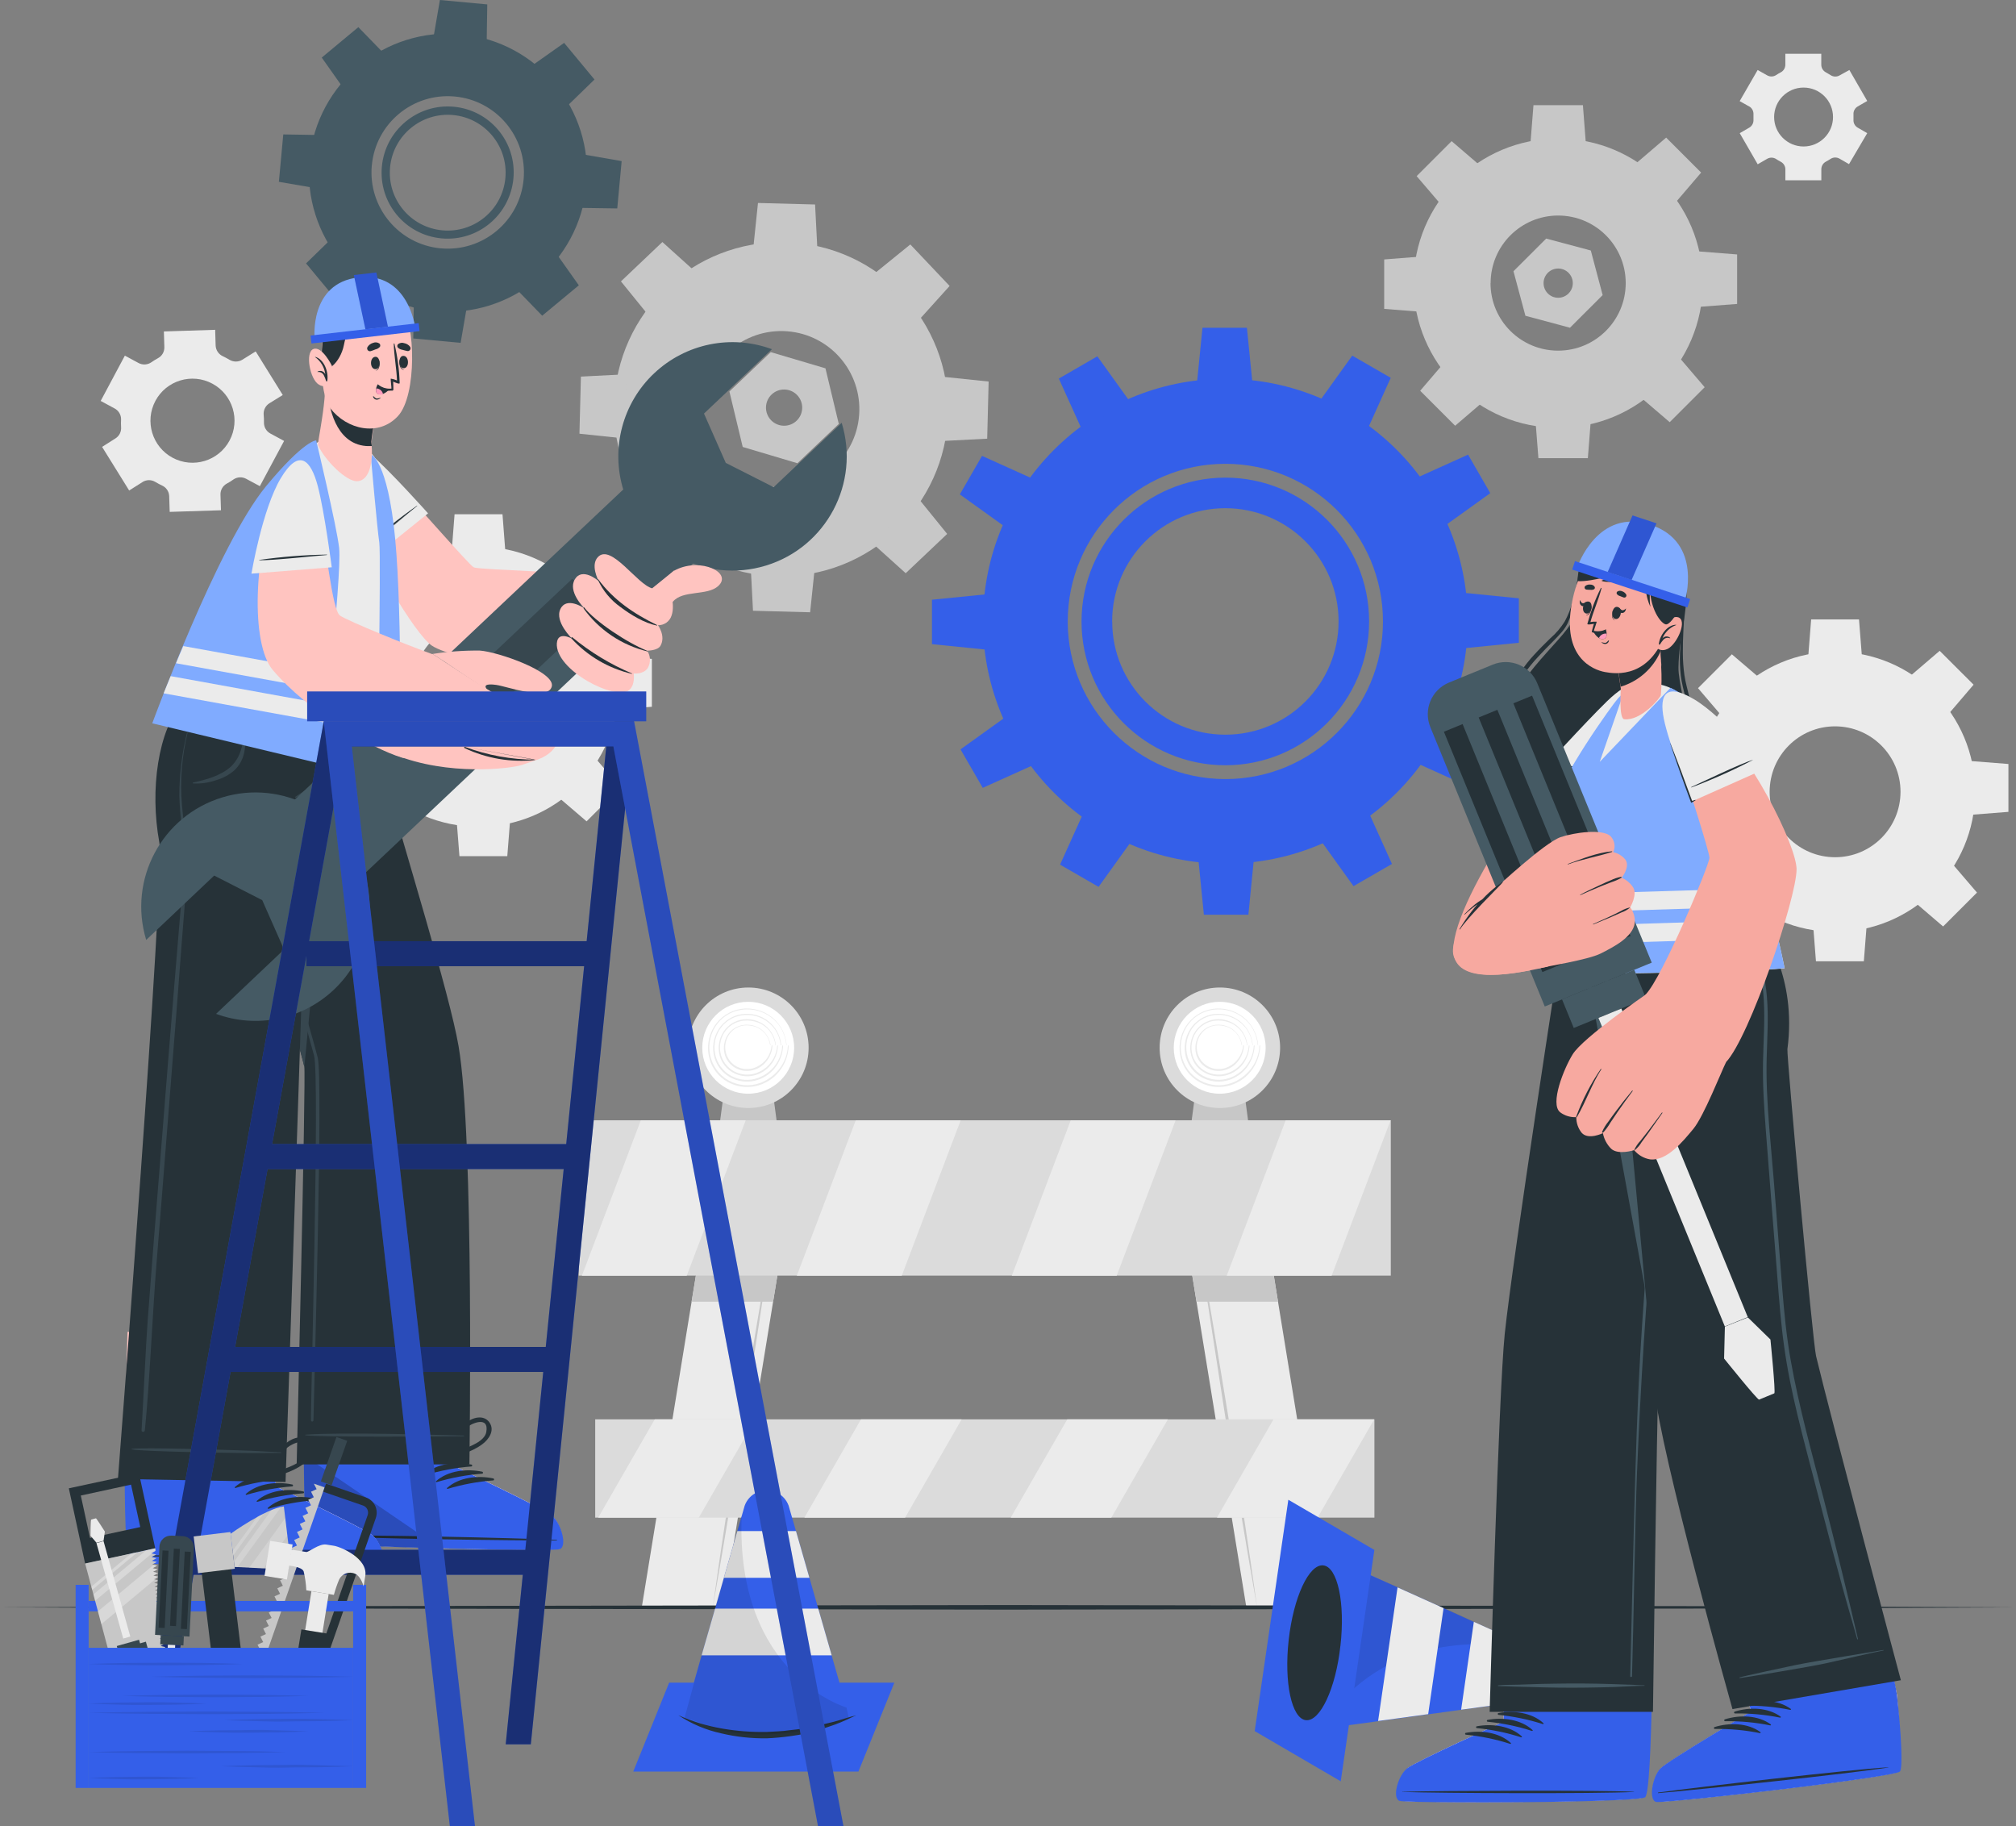 <?xml version="1.0" encoding="UTF-8"?>
<svg id="Layer_2" data-name="Layer 2" xmlns="http://www.w3.org/2000/svg" viewBox="0 0 558.59 505.94">
  <rect x="0" y="0" width="558.59" height="505.94" fill="#808080" stroke="none"/>
  <defs>
    <style>
      .cls-1 {
        fill: #345fe9;
      }

      .cls-2 {
        fill: #fff;
      }

      .cls-3 {
        fill: #dbdbdb;
      }

      .cls-4 {
        opacity: .5;
      }

      .cls-5, .cls-6 {
        opacity: .2;
      }

      .cls-7 {
        fill: #37474f;
      }

      .cls-8 {
        fill: #455a64;
      }

      .cls-9 {
        fill: #c7c7c7;
      }

      .cls-10 {
        fill: #ff9bbc;
      }

      .cls-11 {
        fill: #ebebeb;
      }

      .cls-12, .cls-13 {
        opacity: .1;
      }

      .cls-14 {
        opacity: .3;
      }

      .cls-15 {
        fill: #f7a9a0;
      }

      .cls-16 {
        fill: #ffc4c0;
      }

      .cls-6, .cls-13 {
        isolation: isolate;
      }

      .cls-17 {
        fill: #80abff;
      }

      .cls-18 {
        fill: #263238;
      }
    </style>
  </defs>
  <g id="Layer_1-2" data-name="Layer 1">
    <g>
      <g id="freepik--background-complete--inject-225">
        <path class="cls-11" d="m39.51,133.52c1.09-.67,2.45-.67,3.54,0l.92.52.94.47c1.16.52,1.92,1.66,1.97,2.93l.14,4.37,14.21-.45-.14-4.35c-.03-1.26.65-2.44,1.76-3.04.61-.34,1.27-.71,1.8-1.12,1.04-.73,2.41-.82,3.53-.22l3.82,2.05,6.72-12.53-3.82-2.06c-1.12-.61-1.8-1.8-1.76-3.07.01-.71-.01-1.41-.08-2.11-.11-1.27.49-2.5,1.57-3.18l3.72-2.3-7.5-12.08-3.73,2.32c-1.08.65-2.44.65-3.53,0-.31-.18-.6-.36-.92-.52l-.93-.47c-1.16-.53-1.93-1.67-1.99-2.94l-.13-4.37-14.21.45.13,4.34c.04,1.28-.64,2.47-1.77,3.07-.62.34-1.23.71-1.81,1.12-1.04.73-2.41.82-3.54.23l-3.82-2.06-6.7,12.55,3.82,2.06c1.13.58,1.84,1.76,1.83,3.03-.04.71-.04,1.42,0,2.13.12,1.27-.49,2.5-1.57,3.17l-3.69,2.34,7.5,12.08,3.71-2.34Zm3.55-22.47c3.04-5.67,10.1-7.81,15.77-4.77s7.81,10.1,4.77,15.77c-3.04,5.67-10.09,7.8-15.76,4.77-5.67-3.04-7.81-10.1-4.77-15.78Z"/>
        <path class="cls-11" d="m484.69,29.49c.77.46,1.21,1.31,1.16,2.2v1.48c.05.89-.39,1.73-1.16,2.19l-2.65,1.53,4.98,8.62,2.65-1.53c.78-.44,1.74-.4,2.48.09.41.27.83.53,1.27.75.78.41,1.27,1.22,1.27,2.1v3.02h9.96v-3.06c0-.88.49-1.69,1.27-2.1.44-.23.86-.48,1.27-.75.75-.49,1.7-.53,2.48-.09l2.65,1.53,5.05-8.58-2.66-1.54c-.77-.45-1.21-1.3-1.15-2.19v-1.46c-.06-.89.39-1.74,1.16-2.2l2.65-1.53-4.95-8.58-2.69,1.49c-.79.47-1.79.43-2.55-.09-.42-.27-.85-.52-1.27-.75-.78-.41-1.27-1.22-1.27-2.1v-3.04h-9.96v3.04c0,.88-.49,1.69-1.27,2.1-.45.23-.88.48-1.27.75-.75.49-1.7.53-2.48.09l-2.65-1.49-4.98,8.62,2.65,1.49Zm15.04-5.23c4.51,0,8.16,3.65,8.16,8.16,0,4.51-3.65,8.16-8.16,8.16-4.5,0-8.15-3.65-8.16-8.15,0-4.51,3.65-8.17,8.16-8.17Z"/>
        <path class="cls-11" d="m469.67,219.35c0,21.43,17.37,38.8,38.8,38.8s38.8-17.37,38.8-38.8-17.36-38.79-38.78-38.8c-21.43,0-38.8,17.36-38.81,38.78h0Zm20.66.01c0-10.01,8.1-18.14,18.12-18.14,10.01,0,18.14,8.1,18.14,18.12s-8.1,18.14-18.12,18.14c-10.01,0-18.14-8.1-18.14-18.12h0Z"/>
        <polygon class="cls-11" points="501 182.16 515.92 182.16 515.09 171.6 501.83 171.6 501 182.16"/>
        <polygon class="cls-11" points="529.39 187.19 539.95 197.74 546.84 189.68 537.44 180.3 529.39 187.19"/>
        <polygon class="cls-11" points="545.92 210.82 545.92 225.74 556.49 224.91 556.49 211.65 545.92 210.82"/>
        <polygon class="cls-11" points="540.89 239.23 530.35 249.77 538.39 256.66 547.78 247.27 540.89 239.23"/>
        <polygon class="cls-11" points="517.26 255.75 502.34 255.75 503.16 266.31 516.43 266.31 517.26 255.75"/>
        <polygon class="cls-11" points="488.87 250.72 478.31 240.17 471.42 248.23 480.81 257.61 488.87 250.72"/>
        <polygon class="cls-11" points="472.34 227.09 472.34 212.17 461.77 212.98 461.77 226.26 472.34 227.09"/>
        <polygon class="cls-11" points="477.36 198.69 487.91 188.14 479.86 181.26 470.48 190.64 477.36 198.69"/>
        <path class="cls-11" d="m93.79,190.23c0,21.43,17.36,38.81,38.8,38.82,21.43,0,38.81-17.36,38.82-38.8,0-21.43-17.36-38.81-38.8-38.82h-.01c-21.43,0-38.8,17.37-38.81,38.8Zm20.68,0c-.01-10.01,8.09-18.14,18.11-18.16,10.01-.01,18.14,8.09,18.16,18.11.01,10.01-8.09,18.14-18.11,18.16,0,0-.02,0-.03,0-10,0-18.11-8.1-18.13-18.11Z"/>
        <polygon class="cls-11" points="125.13 153.04 140.04 153.04 139.23 142.47 125.95 142.47 125.13 153.04"/>
        <polygon class="cls-11" points="153.53 158.07 164.08 168.61 170.96 160.57 161.57 151.18 153.53 158.07"/>
        <polygon class="cls-11" points="170.05 181.7 170.05 196.62 180.62 195.8 180.62 182.53 170.05 181.7"/>
        <polygon class="cls-11" points="165.02 210.09 154.48 220.65 162.53 227.54 171.91 218.15 165.02 210.09"/>
        <polygon class="cls-11" points="141.39 226.62 126.47 226.62 127.3 237.19 140.56 237.19 141.39 226.62"/>
        <polygon class="cls-11" points="113 221.59 102.44 211.05 95.56 219.1 104.94 228.48 113 221.59"/>
        <polygon class="cls-11" points="96.47 197.96 96.47 183.04 85.9 183.87 85.9 197.13 96.47 197.96"/>
        <polygon class="cls-11" points="101.5 169.57 112.04 159.01 104 152.12 94.61 161.51 101.5 169.57"/>
        <polygon class="cls-11" points="217.14 342.69 215.72 351.33 214.21 360.61 200.41 445.28 177.82 445.28 191.63 360.61 193.15 351.33 194.55 342.69 217.14 342.69"/>
        <path class="cls-9" d="m213.86,342.69c-1.2,8.58-2.47,17.14-3.82,25.71l-3.97,25.66-4.18,25.64-2.15,12.73-2.24,12.8,1.83-12.86,1.92-12.83,3.99-25.67,4.23-25.62c1.43-8.49,2.86-17.02,4.39-25.55Z"/>
        <polygon class="cls-9" points="215.72 351.33 214.21 360.61 191.63 360.61 193.15 351.33 215.72 351.33"/>
        <polygon class="cls-11" points="328.62 342.69 330.02 351.33 331.53 360.61 345.34 445.28 367.92 445.28 354.11 360.61 352.61 351.33 351.19 342.69 328.62 342.69"/>
        <path class="cls-9" d="m331.95,342.69c1.18,8.58,2.47,17.14,3.82,25.71l3.97,25.66,4.18,25.64,2.15,12.73,2.24,12.8-1.83-12.86-1.92-12.83-3.99-25.67-4.23-25.62c-1.43-8.49-2.86-17.02-4.39-25.55Z"/>
        <polygon class="cls-9" points="330.02 351.33 352.61 351.33 354.11 360.61 331.53 360.61 330.02 351.33"/>
        <polygon class="cls-9" points="216.31 318.88 198.41 318.88 200.63 302.19 214.08 302.19 216.31 318.88"/>
        <path class="cls-3" d="m224.05,290.26c0,9.22-7.47,16.69-16.69,16.69s-16.69-7.47-16.69-16.69c0-9.22,7.47-16.69,16.69-16.69h0c9.21,0,16.68,7.45,16.69,16.67v.03Z"/>
        <path class="cls-2" d="m220.04,290.26c0,7.03-5.7,12.73-12.73,12.73s-12.73-5.7-12.73-12.73,5.7-12.73,12.73-12.73,12.73,5.7,12.73,12.73Z"/>
        <path class="cls-11" d="m217.96,289.52c-.24-3.06-1.74-5.88-4.15-7.78-2.42-1.88-5.5-2.69-8.53-2.24-3.01.48-5.68,2.22-7.33,4.77-1.74,2.71-2.23,6.04-1.34,9.14.76,2.66,2.54,4.92,4.95,6.28,2.36,1.33,5.12,1.76,7.77,1.2,2.57-.55,4.87-1.96,6.52-4,1.63-2,2.57-4.48,2.67-7.07,0-.11,0-.22-.09-.23s-.11.1-.13.23c-.05,1.04-.25,2.07-.6,3.06-.35.97-.82,1.9-1.4,2.75-.6.84-1.29,1.61-2.08,2.28-.81.67-1.69,1.24-2.64,1.71-2.72,1.3-5.88,1.37-8.66.2-2.81-1.18-4.95-3.54-5.87-6.44-.95-2.99-.54-6.25,1.11-8.91,1.58-2.53,4.19-4.25,7.14-4.7,4.01-.65,8.04.96,10.5,4.19.59.81,1.07,1.7,1.41,2.64.34.95.57,1.94.67,2.94h0s.05.03.05-.01Z"/>
        <path class="cls-11" d="m216.47,289.53c-.23-2.62-1.53-5.02-3.59-6.65-2.07-1.6-4.7-2.29-7.3-1.94-2.6.38-4.92,1.85-6.37,4.05-1.55,2.33-2.01,5.22-1.27,7.92.65,2.33,2.2,4.3,4.3,5.49,2.05,1.16,4.47,1.53,6.77,1.02,2.22-.49,4.21-1.73,5.64-3.5,1.4-1.75,2.21-3.89,2.32-6.12,0-.1,0-.19-.1-.2s-.11.09-.13.19c-.25,3.66-2.47,6.9-5.79,8.45-2.35,1.14-5.08,1.22-7.49.22-2.44-1.01-4.31-3.06-5.09-5.59-.78-2.57-.41-5.36,1.02-7.64,1.38-2.15,3.62-3.59,6.15-3.96,3.39-.5,6.8.85,8.91,3.55.52.69.94,1.44,1.27,2.24.29.82.49,1.68.6,2.55h0s.15-.05.14-.08Z"/>
        <path class="cls-11" d="m214.98,289.54c-.22-2.17-1.32-4.16-3.04-5.5-1.72-1.32-3.89-1.91-6.04-1.64-2.18.3-4.13,1.5-5.36,3.32-1.32,1.97-1.74,4.41-1.13,6.71.53,2,1.85,3.69,3.65,4.69,1.76.99,3.82,1.29,5.78.84,1.88-.43,3.56-1.49,4.76-3,1.17-1.48,1.85-3.29,1.95-5.18.02-.08-.03-.15-.1-.18,0,0-.11.08-.11.17-.25,3.07-2.11,5.78-4.89,7.12-1.99,1-4.31,1.08-6.37.23-2.06-.86-3.63-2.61-4.28-4.75-.63-2.15-.3-4.48.92-6.37,1.17-1.78,3.06-2.96,5.17-3.23,1.38-.16,2.78,0,4.09.48,1.31.5,2.45,1.35,3.32,2.44.42.57.77,1.19,1.04,1.85.26.68.44,1.38.53,2.1h0s.11-.06.1-.09Z"/>
        <path class="cls-11" d="m213.51,289.56c-.24-1.74-1.15-3.31-2.55-4.37-1.38-1.01-3.1-1.47-4.8-1.27-1.75.19-3.35,1.12-4.38,2.55-1.11,1.59-1.48,3.59-1.02,5.47.41,1.66,1.5,3.07,2.99,3.9,1.45.82,3.17,1.06,4.79.66,1.55-.38,2.92-1.28,3.88-2.55.96-1.22,1.52-2.7,1.6-4.24,0-.07-.04-.13-.1-.14,0,0-.11,0-.13.14-.23,2.48-1.73,4.66-3.96,5.77-1.6.83-3.48.92-5.16.24-1.69-.7-2.97-2.13-3.48-3.9-.51-1.77-.21-3.67.81-5.19.95-1.42,2.48-2.35,4.18-2.55,1.09-.1,2.19.04,3.22.41,1.03.39,1.95,1.05,2.65,1.9.35.45.64.93.87,1.45.21.54.36,1.1.47,1.67h0s.1.06.1.05Z"/>
        <polygon class="cls-9" points="346.95 318.88 329.05 318.88 331.28 302.19 344.72 302.19 346.95 318.88"/>
        <path class="cls-3" d="m354.69,290.26c0,9.22-7.47,16.69-16.69,16.69s-16.69-7.47-16.69-16.69,7.47-16.69,16.69-16.69h0c9.21,0,16.68,7.45,16.69,16.67v.03Z"/>
        <path class="cls-2" d="m350.68,290.26c0,7.03-5.7,12.73-12.73,12.73s-12.73-5.7-12.73-12.73,5.7-12.73,12.73-12.73,12.73,5.7,12.73,12.73Z"/>
        <path class="cls-11" d="m348.61,289.52c-.24-3.06-1.74-5.88-4.15-7.78-2.42-1.88-5.5-2.69-8.53-2.24-3.01.48-5.68,2.22-7.33,4.77-1.74,2.71-2.23,6.04-1.34,9.14.76,2.66,2.54,4.92,4.95,6.28,2.36,1.33,5.12,1.76,7.77,1.2,2.57-.55,4.87-1.96,6.52-4,1.63-2,2.57-4.48,2.67-7.07,0-.11,0-.22-.09-.23s-.11.1-.13.23c-.05,1.04-.25,2.07-.6,3.06-.34.97-.81,1.9-1.4,2.75-.6.84-1.29,1.61-2.08,2.28-.81.67-1.69,1.24-2.64,1.71-2.72,1.3-5.88,1.37-8.66.2-2.82-1.17-4.98-3.53-5.91-6.44-.95-2.99-.54-6.25,1.11-8.91,1.58-2.53,4.19-4.25,7.14-4.7,4.01-.65,8.04.96,10.5,4.19.59.81,1.07,1.7,1.41,2.64.34.95.57,1.94.67,2.94h0s.09.03.09-.01Z"/>
        <path class="cls-11" d="m347.12,289.53c-.23-2.62-1.53-5.02-3.59-6.65-2.07-1.6-4.7-2.29-7.3-1.94-2.6.38-4.92,1.85-6.37,4.05-1.55,2.33-2.01,5.22-1.27,7.92.65,2.33,2.2,4.3,4.3,5.49,2.05,1.16,4.47,1.53,6.77,1.02,2.22-.49,4.21-1.73,5.64-3.5,1.4-1.75,2.21-3.89,2.32-6.12,0-.1,0-.19-.1-.2s-.11.09-.13.19c-.24,3.64-2.43,6.86-5.72,8.43-2.35,1.14-5.08,1.22-7.49.22-2.44-1.01-4.31-3.06-5.09-5.59-.78-2.57-.41-5.36,1.02-7.64,1.38-2.15,3.62-3.59,6.15-3.96,3.39-.5,6.8.85,8.91,3.55.52.69.94,1.44,1.27,2.24.29.82.49,1.68.6,2.55h0s.08-.03.06-.05Z"/>
        <path class="cls-11" d="m345.63,289.54c-.22-2.17-1.32-4.16-3.04-5.5-1.72-1.32-3.89-1.91-6.04-1.64-2.18.3-4.13,1.5-5.36,3.32-1.32,1.97-1.74,4.41-1.13,6.71.53,2,1.85,3.69,3.65,4.69,1.76.99,3.82,1.29,5.78.84,1.88-.43,3.56-1.49,4.76-3,1.17-1.48,1.85-3.29,1.95-5.18.02-.08-.03-.15-.1-.18,0,0-.11.08-.11.17-.24,3.08-2.1,5.79-4.89,7.12-1.99,1-4.31,1.08-6.37.23-2.06-.86-3.63-2.61-4.28-4.75-.63-2.15-.3-4.48.92-6.37,1.17-1.78,3.06-2.96,5.17-3.23,1.38-.16,2.78,0,4.09.48,1.31.5,2.45,1.35,3.32,2.44.42.57.77,1.19,1.04,1.85.26.68.44,1.38.53,2.1h0s.11-.06.1-.09Z"/>
        <path class="cls-11" d="m344.15,289.56c-.24-1.74-1.15-3.31-2.55-4.37-1.38-1.01-3.1-1.47-4.8-1.27-1.75.19-3.35,1.12-4.38,2.55-1.11,1.59-1.48,3.59-1.02,5.47.41,1.66,1.5,3.07,2.99,3.9,1.45.82,3.17,1.06,4.79.66,1.55-.38,2.93-1.28,3.9-2.55.95-1.22,1.5-2.7,1.59-4.24,0-.07-.04-.13-.1-.14-.06,0-.11,0-.13.14-.23,2.48-1.73,4.66-3.96,5.77-1.6.83-3.48.92-5.16.24-1.69-.7-2.97-2.13-3.48-3.9-.51-1.77-.21-3.67.81-5.19.95-1.42,2.48-2.35,4.18-2.55,1.09-.1,2.19.04,3.22.41,1.03.39,1.94,1.05,2.65,1.9.35.45.64.93.87,1.45.21.54.36,1.1.47,1.67h0s.1.06.1.05Z"/>
        <rect class="cls-3" x="160.36" y="310.36" width="225" height="43.03"/>
        <polygon class="cls-11" points="206.62 310.36 190.28 353.41 161.23 353.41 177.55 310.36 206.62 310.36"/>
        <polygon class="cls-11" points="266.18 310.36 249.86 353.41 220.78 353.41 237.11 310.36 266.18 310.36"/>
        <polygon class="cls-11" points="325.74 310.36 309.41 353.41 280.35 353.41 296.67 310.36 325.74 310.36"/>
        <polygon class="cls-11" points="385.3 310.36 368.97 353.41 339.9 353.41 356.23 310.36 385.3 310.36"/>
        <rect class="cls-3" x="164.92" y="393.2" width="215.9" height="27.23"/>
        <polygon class="cls-11" points="209.29 393.2 193.63 420.43 165.75 420.43 181.42 393.2 209.29 393.2"/>
        <polygon class="cls-11" points="266.45 393.2 250.79 420.43 222.89 420.43 238.56 393.2 266.45 393.2"/>
        <polygon class="cls-11" points="323.6 393.2 307.93 420.43 280.05 420.43 295.72 393.2 323.6 393.2"/>
        <polygon class="cls-11" points="380.76 393.2 365.08 420.43 337.19 420.43 352.86 393.2 380.76 393.2"/>
      </g>
      <g id="freepik--Floor--inject-225">
        <polygon class="cls-18" points="0 445.28 69.82 444.98 139.65 444.86 279.29 444.65 418.94 444.86 488.76 444.98 558.59 445.28 488.76 445.6 418.94 445.7 279.29 445.92 139.65 445.7 69.82 445.59 0 445.28"/>
      </g>
      <g id="freepik--Gears--inject-225">
        <path class="cls-9" d="m391.67,78.44c0,22.13,17.93,40.07,40.06,40.08,22.13,0,40.07-17.93,40.08-40.06,0-22.13-17.93-40.07-40.06-40.08h-.01c-22.12,0-40.06,17.93-40.07,40.06Zm21.35,0c0-10.34,8.37-18.72,18.7-18.73,10.34,0,18.72,8.37,18.73,18.7s-8.37,18.72-18.7,18.73h-.01c-10.34.02-18.73-8.34-18.75-18.68,0,0,0-.02,0-.03h.04Z"/>
        <polygon class="cls-9" points="424.03 40.04 439.43 40.04 438.59 29.14 424.89 29.14 424.03 40.04"/>
        <polygon class="cls-9" points="453.34 45.24 464.24 56.12 471.35 47.81 461.66 38.12 453.34 45.24"/>
        <polygon class="cls-9" points="470.42 69.63 470.42 85.04 481.32 84.2 481.32 70.49 470.42 69.63"/>
        <polygon class="cls-9" points="465.22 98.95 454.34 109.85 462.64 116.96 472.33 107.27 465.22 98.95"/>
        <polygon class="cls-9" points="440.81 116.03 425.41 116.03 426.26 126.93 439.96 126.93 440.81 116.03"/>
        <polygon class="cls-9" points="411.49 110.83 400.61 99.94 393.5 108.25 403.19 117.94 411.49 110.83"/>
        <polygon class="cls-9" points="394.43 86.43 394.43 71.02 383.53 71.87 383.53 85.57 394.43 86.43"/>
        <polygon class="cls-9" points="399.63 57.1 410.51 46.22 402.21 39.1 392.52 48.79 399.63 57.1"/>
        <path class="cls-9" d="m440.78,69.4l-12.36-3.31-9.07,9.05,3.31,12.34,12.35,3.31,9.05-9.04-3.28-12.35Zm-9.04,13.09c-2.24,0-4.05-1.81-4.05-4.05,0-2.24,1.81-4.05,4.05-4.05,2.24,0,4.05,1.81,4.05,4.05h0c0,2.24-1.81,4.05-4.05,4.05h0Z"/>
        <path class="cls-1" d="m299.67,172.17c0,22,17.85,39.83,39.85,39.83,22,0,39.83-17.85,39.83-39.85s-17.85-39.83-39.85-39.83c-21.99.04-39.81,17.86-39.83,39.85Zm8.48,0c0-17.33,14.03-31.38,31.36-31.38,17.33,0,31.38,14.03,31.38,31.36s-14.03,31.38-31.36,31.38c-.01,0-.03,0-.04,0-17.31-.01-31.33-14.05-31.32-31.36h-.03Zm-8.48,0c0,22,17.85,39.83,39.85,39.83,22,0,39.83-17.85,39.83-39.85s-17.85-39.83-39.85-39.83c-21.99.04-39.81,17.86-39.83,39.85Zm8.48,0c0-17.33,14.03-31.38,31.36-31.38,17.33,0,31.38,14.03,31.38,31.36s-14.03,31.38-31.36,31.38c-.01,0-.03,0-.04,0-17.31-.01-31.33-14.05-31.32-31.36h-.03Zm-35.8,0c.04,37.09,30.13,67.13,67.23,67.1,37.09-.04,67.13-30.13,67.1-67.23-.04-37.06-30.09-67.09-67.15-67.1-37.09,0-67.15,30.06-67.15,67.15,0,.03,0,.05,0,.08h-.03Zm23.5,0c0-24.12,19.54-43.68,43.66-43.68,24.12,0,43.68,19.54,43.68,43.66,0,24.12-19.54,43.68-43.66,43.68h-.04c-24.09-.04-43.61-19.57-43.65-43.66Zm3.82,0c0,22,17.85,39.83,39.85,39.83,22,0,39.83-17.85,39.83-39.85s-17.85-39.83-39.85-39.83c-21.99.04-39.81,17.86-39.83,39.85Zm8.48,0c0-17.33,14.03-31.38,31.36-31.38,17.33,0,31.38,14.03,31.38,31.36s-14.03,31.38-31.36,31.38c-.01,0-.03,0-.04,0-17.31-.01-31.33-14.05-31.32-31.36h-.03Z"/>
        <polygon class="cls-1" points="331.65 106.15 347.03 106.15 345.49 90.81 333.18 90.81 331.65 106.15"/>
        <polygon class="cls-1" points="365.68 111.05 379 118.73 385.34 104.67 374.68 98.52 365.68 111.05"/>
        <polygon class="cls-1" points="392.7 132.3 400.39 145.62 412.92 136.62 406.77 125.95 392.7 132.3"/>
        <polygon class="cls-1" points="405.48 164.22 405.48 179.6 420.84 178.06 420.84 165.75 405.48 164.22"/>
        <polygon class="cls-1" points="400.59 198.25 392.9 211.57 406.96 217.91 413.12 207.26 400.59 198.25"/>
        <polygon class="cls-1" points="379.34 225.27 366.03 232.96 375.03 245.49 385.68 239.34 379.34 225.27"/>
        <polygon class="cls-1" points="347.42 238.05 332.04 238.05 333.57 253.41 345.9 253.41 347.42 238.05"/>
        <polygon class="cls-1" points="313.39 233.17 300.07 225.47 293.72 239.53 304.39 245.69 313.39 233.17"/>
        <polygon class="cls-1" points="286.36 211.92 278.67 198.6 266.14 207.6 272.3 218.26 286.36 211.92"/>
        <polygon class="cls-1" points="273.58 180 273.58 164.61 258.23 166.14 258.23 178.45 273.58 180"/>
        <polygon class="cls-1" points="278.48 145.96 286.17 132.64 272.1 126.29 265.95 136.96 278.48 145.96"/>
        <polygon class="cls-1" points="299.73 118.93 313.05 111.24 304.05 98.71 293.38 104.88 299.73 118.93"/>
        <path class="cls-8" d="m122.37,66.03c10.06.91,18.95-6.5,19.86-16.56.91-10.06-6.5-18.95-16.56-19.86-10.04-.91-18.93,6.48-19.86,16.52-.94,10.05,6.44,18.95,16.49,19.89.02,0,.04,0,.06,0Zm-14.29-19.68c.82-8.82,8.64-15.31,17.46-14.49,8.82.82,15.31,8.64,14.49,17.46-.82,8.82-8.64,15.31-17.46,14.49,0,0,0,0-.01,0-8.82-.82-15.3-8.63-14.48-17.44,0,0,0,0,0-.01Zm14.29,19.68c10.06.91,18.95-6.5,19.86-16.56.91-10.06-6.5-18.95-16.56-19.86-10.04-.91-18.93,6.48-19.86,16.52-.94,10.05,6.44,18.95,16.49,19.89.02,0,.04,0,.06,0Zm-14.29-19.68c.82-8.82,8.64-15.31,17.46-14.49,8.82.82,15.31,8.64,14.49,17.46-.82,8.82-8.64,15.31-17.46,14.49,0,0,0,0-.01,0-8.82-.82-15.3-8.63-14.48-17.44,0,0,0,0,0-.01Zm14.29,19.68c10.06.91,18.95-6.5,19.86-16.56.91-10.06-6.5-18.95-16.56-19.86-10.04-.91-18.93,6.48-19.86,16.52-.94,10.05,6.44,18.95,16.49,19.89.02,0,.04,0,.06,0Zm-14.29-19.68c.82-8.82,8.64-15.31,17.46-14.49,8.82.82,15.31,8.64,14.49,17.46-.82,8.82-8.64,15.31-17.46,14.49,0,0,0,0-.01,0-8.82-.82-15.3-8.63-14.48-17.44,0,0,0,0,0-.01Zm12.4,39.85c21.18,2.01,39.99-13.53,42-34.71,2.01-21.18-13.53-39.99-34.71-42-21.18-2.01-39.99,13.53-42,34.71,0,.02,0,.05,0,.07-1.96,21.16,13.57,39.91,34.72,41.93Zm-17.46-40.32c1.04-11.62,11.3-20.19,22.92-19.15,11.62,1.04,20.19,11.3,19.15,22.92-1.04,11.62-11.3,20.19-22.92,19.15-.02,0-.04,0-.06,0-11.59-1.08-20.12-11.32-19.1-22.92Zm2.84.25c-.91,10.05,6.51,18.93,16.56,19.84,10.05.91,18.93-6.51,19.84-16.56.91-10.04-6.48-18.91-16.52-19.84-10.04-.93-18.94,6.45-19.87,16.49,0,.02,0,.03,0,.05h0Zm2.22.23c.82-8.82,8.64-15.31,17.46-14.49,8.82.82,15.31,8.64,14.49,17.46-.82,8.82-8.64,15.31-17.46,14.49,0,0,0,0-.01,0-8.82-.82-15.3-8.63-14.48-17.44,0,0,0,0,0-.01Zm14.29,19.68c10.06.91,18.95-6.5,19.86-16.56.91-10.06-6.5-18.95-16.56-19.86-10.04-.91-18.93,6.48-19.86,16.52-.94,10.05,6.44,18.95,16.49,19.89.02,0,.04,0,.06,0Zm-14.29-19.68c.82-8.82,8.64-15.31,17.46-14.49,8.82.82,15.31,8.64,14.49,17.46-.82,8.82-8.64,15.31-17.46,14.49,0,0,0,0-.01,0-8.82-.82-15.3-8.63-14.48-17.44,0,0,0,0,0-.01Zm14.29,19.68c10.06.91,18.95-6.5,19.86-16.56.91-10.06-6.5-18.95-16.56-19.86-10.04-.91-18.93,6.48-19.86,16.52-.94,10.05,6.44,18.95,16.49,19.89.02,0,.04,0,.06,0Zm-14.29-19.68c.82-8.82,8.64-15.31,17.46-14.49,8.82.82,15.31,8.64,14.49,17.46-.82,8.82-8.64,15.31-17.46,14.49,0,0,0,0-.01,0-8.82-.82-15.3-8.63-14.48-17.44,0,0,0,0,0-.01Z"/>
        <polygon class="cls-8" points="120.1 10.38 134.85 11.74 135.01 1.22 121.89 0 120.1 10.38"/>
        <polygon class="cls-8" points="147.72 17.95 157.18 29.35 164.72 22.03 156.31 11.88 147.72 17.95"/>
        <polygon class="cls-8" points="161.88 42.83 160.52 57.59 171.03 57.74 172.25 44.63 161.88 42.83"/>
        <polygon class="cls-8" points="154.3 70.45 142.91 79.91 150.23 87.46 160.38 79.04 154.3 70.45"/>
        <polygon class="cls-8" points="129.42 84.62 114.67 83.24 114.51 93.76 127.63 94.98 129.42 84.62"/>
        <polygon class="cls-8" points="101.81 77.04 92.35 65.63 84.8 72.97 93.21 83.1 101.81 77.04"/>
        <polygon class="cls-8" points="87.64 52.15 89.01 37.41 78.49 37.24 77.27 50.37 87.64 52.15"/>
        <polygon class="cls-8" points="95.21 24.53 106.62 15.07 99.29 7.52 89.15 15.95 95.21 24.53"/>
        <path class="cls-9" d="m170.17,112.16c-.67,25.55,19.49,46.81,45.05,47.48,25.55.67,46.81-19.49,47.48-45.05.67-25.55-19.49-46.81-45.05-47.48,0,0,0,0,0,0-25.55-.67-46.81,19.5-47.48,45.05Zm24.66.65c.3-11.95,10.23-21.39,22.18-21.09,11.95.3,21.39,10.23,21.09,22.18-.3,11.95-10.23,21.39-22.18,21.09-.02,0-.04,0-.06,0-11.93-.33-21.33-10.25-21.03-22.18h0Z"/>
        <polygon class="cls-9" points="208.71 68.79 226.49 69.26 225.84 56.65 210.02 56.23 208.71 68.79"/>
        <polygon class="cls-9" points="242.41 75.68 254.66 88.6 263.12 79.22 252.23 67.72 242.41 75.68"/>
        <polygon class="cls-9" points="261.37 104.39 260.91 122.18 273.53 121.53 273.93 105.7 261.37 104.39"/>
        <polygon class="cls-9" points="254.48 138.09 241.57 150.34 250.95 158.8 262.44 147.91 254.48 138.09"/>
        <polygon class="cls-9" points="225.78 157.05 207.99 156.58 208.64 169.2 224.47 169.62 225.78 157.05"/>
        <polygon class="cls-9" points="192.08 150.16 179.83 137.25 171.36 146.64 182.26 158.12 192.08 150.16"/>
        <polygon class="cls-9" points="173.12 121.47 173.59 103.68 160.96 104.33 160.55 120.15 173.12 121.47"/>
        <polygon class="cls-9" points="180.01 87.76 192.92 75.51 183.53 67.05 172.05 77.95 180.01 87.76"/>
        <path class="cls-9" d="m228.72,102.04l-15.16-4.49-11.46,10.9,3.69,15.37,15.16,4.51,11.46-10.89-3.69-15.39Zm-11.61,15.9c-2.77-.08-4.95-2.39-4.87-5.16.08-2.77,2.39-4.95,5.16-4.87,2.76.08,4.94,2.38,4.87,5.14-.06,2.76-2.35,4.95-5.11,4.89-.01,0-.03,0-.04,0Z"/>
      </g>
      <g id="freepik--Cones--inject-225">
        <path class="cls-1" d="m360.58,479.67l7.09-48.78,2.05.93,3.28,1.49,14.22,6.43,12.73,5.75,8.39,3.82,12.73,5.77,6.99,3.16c3.27,1.77,4.48,5.85,2.71,9.11-.94,1.74-2.59,2.97-4.52,3.38l-2.95.41h0l-4.65.64-13.85,1.88-9.13,1.27-13.88,1.9-5.79.79-15.43,2.05Z"/>
        <path class="cls-13" d="m370.07,432.26c-.7,1.84-1.57,3.6-2.61,5.27-4.33,6.74-7.46,20.56-5.09,36.48.13,1.71.49,3.4,1.04,5.03l2.97-.19s13.83-30.34,59.03-21.9l-4.28-1.94-12.73-5.75-8.39-3.82-12.73-5.75-17.2-7.42Z"/>
        <polygon class="cls-11" points="404.85 473.64 408.37 449.29 421.13 455.06 418.7 471.75 404.85 473.64"/>
        <polygon class="cls-11" points="381.84 476.77 387.23 439.75 399.98 445.5 395.72 474.87 381.84 476.77"/>
        <path class="cls-1" d="m236.16,478.45h-47.48l.6-2.09.97-3.34,4.15-14.39,3.73-12.95,2.44-8.53,3.73-12.95,2.04-7.1c1.23-3.36,4.95-5.09,8.31-3.86,1.79.66,3.2,2.07,3.86,3.86l.79,2.75h0l1.27,4.34,3.72,12.95,2.44,8.53,3.71,12.96,1.55,5.42,4.16,14.39Z"/>
        <polygon class="cls-1" points="237.85 490.78 175.46 490.78 185.41 466.14 185.41 466.14 247.81 466.14 247.81 466.14 237.85 490.78 237.85 490.78"/>
        <polygon class="cls-11" points="224.27 437.1 200.57 437.1 204.3 424.15 220.55 424.15 224.27 437.1"/>
        <polygon class="cls-11" points="230.44 458.58 194.4 458.58 198.13 445.63 226.72 445.63 230.44 458.58"/>
        <path class="cls-18" d="m188.02,475.19c3.84,1.72,7.88,2.96,12.03,3.67,4.11.71,8.29,1.03,12.46.94,2.08-.14,4.18-.15,6.24-.47,1.04-.14,2.09-.2,3.12-.39,1.03-.19,2.05-.38,3.09-.56.51-.1,1.03-.18,1.54-.29l1.53-.38,3.07-.74c2.04-.55,4.04-1.27,6.11-1.77-1.92.9-3.82,1.82-5.83,2.55l-3.03,1.04-1.53.5c-.51.15-1.03.27-1.55.41l-3.12.75c-1.04.23-2.11.34-3.18.52-2.11.3-4.24.5-6.37.59-4.31.08-8.6-.38-12.8-1.38-4.2-.92-8.2-2.61-11.79-4.98Z"/>
        <path class="cls-13" d="m189.65,475.97c1.85.41,3.65,1,5.39,1.76,7.03,3.18,20.63,4.25,35.48-.2,1.61-.37,3.17-.94,4.63-1.69l-.6-2.8s-30.84-8.91-29.05-53.22l-1.27,4.34-3.72,12.95-2.44,8.53-3.71,13.01-4.71,17.33Z"/>
        <polygon class="cls-1" points="347.65 479.57 356.97 415.48 380.81 429.38 371.49 493.48 347.65 479.57 347.65 479.57"/>
        <path class="cls-18" d="m371.4,455.9c-1.27,11.85-5.63,21.08-9.57,20.64s-6.09-10.4-4.76-22.24c1.32-11.84,5.63-21.08,9.59-20.64s6.09,10.4,4.75,22.24Z"/>
      </g>
      <g id="freepik--character-2--inject-225">
        <path class="cls-15" d="m387.98,498.81c2.2.73,65.24.55,67.65-.98.9-.56,1.41-9.75,1.72-20.87.06-2.39.11-4.86.15-7.4,0-2.98.09-6,.1-8.91.08-13.17-.1-24.76-.1-24.76h-41.04v33.69l.22,7.4s-24.1,10.87-26.56,12.83-4.34,8.3-2.14,9Z"/>
        <path class="cls-2" d="m387.98,498.81c2.2.73,65.24.55,67.65-.98.9-.56,1.41-9.75,1.72-20.87.06-2.39.11-4.86.15-7.4,0-2.98.09-6,.1-8.91h-41.13v8.91l.22,7.4s-24.1,10.87-26.56,12.83c-2.46,1.96-4.35,8.31-2.15,9.01Z"/>
        <path class="cls-1" d="m387.79,498.9c1.44.47,28.29.57,47.83.17,4.52-.09,8.66-.22,11.99-.37,4.61-.2,7.64-.46,8.19-.78,1.12-.71,1.64-14.2,1.9-28.42h-41.24l.22,7.44s-24.19,10.92-26.74,12.89-4.35,8.29-2.15,9.08Z"/>
        <path class="cls-18" d="m388.69,496.37c10.62-.29,53.48-.47,64.03,0,.09,0,.09.06,0,.06-10.53.52-53.41.36-64.03,0-.23.1-.23-.06,0-.06Z"/>
        <path class="cls-18" d="m415.16,474.58c4.18-.79,9.29-.17,12.5,2.8.13.11,0,.29-.18.24-4-1.28-8.12-2.13-12.3-2.55-.14-.05-.22-.2-.17-.34.02-.07.08-.13.14-.16Z"/>
        <path class="cls-18" d="m412.15,476.47c4.18-.79,9.29-.17,12.49,2.81.13.11,0,.28-.18.24-4-1.29-8.12-2.14-12.3-2.55-.14-.04-.22-.19-.18-.33.02-.08.09-.15.17-.18Z"/>
        <path class="cls-18" d="m409.16,478.24c4.18-.79,9.29-.17,12.5,2.8.11.11,0,.29-.18.25-4-1.29-8.13-2.14-12.31-2.55-.14-.04-.22-.19-.18-.33.02-.08.09-.15.17-.18Z"/>
        <path class="cls-18" d="m406.12,480.06c4.19-.79,9.29-.17,12.5,2.81.13.11,0,.28-.18.24-4-1.29-8.12-2.14-12.3-2.55-.14-.04-.23-.18-.19-.33.02-.08.08-.15.17-.18Z"/>
        <path class="cls-18" d="m471.18,261.01s-11.09,109.69-11.36,111.05c0,.18-.11,2.29-.22,5.74-.6,18.88-1.6,96.43-1.6,96.43h-45.25s2.48-88.41,4.18-104.68c2.16-20.75,15.78-108.57,15.78-108.57l38.48.03Z"/>
        <path class="cls-8" d="m454.43,375.96c1.4-23.77,3.5-47.48,6.3-71.13,1.59-13.33,3.5-26.61,5.4-39.9,0-.11.2-.1.18,0-3.5,23.64-5.98,47.48-8.11,71.3s-3.63,47.61-4.61,71.45c-.55,13.51-.97,43.2-1.4,56.72-.03.14-.17.22-.3.19-.1-.02-.17-.1-.19-.19.64-24.11,1.32-64.32,2.74-88.44Z"/>
        <path class="cls-8" d="m415.13,466.89c1.22-.11,2.45-.17,3.68-.15,1.36,0,2.72-.06,4.07-.11,2.62-.1,5.25-.17,7.87-.2,5.29-.09,10.57-.06,15.85.11l4.35.15c1.55,0,3.11.19,4.66.19.11,0,.1.14,0,.14-2.66,0-5.35.23-8.01.32-2.66.09-5.25.14-7.87.18-5.27.08-10.57,0-15.85-.17l-4.35-.11-2.33-.1c-.69,0-1.38,0-2.06-.06-.05,0-.09-.03-.1-.08,0-.05.03-.09.08-.1h0Z"/>
        <path class="cls-8" d="m471.18,261.01s-11.09,109.69-11.36,111.05c0,.18-.11,2.29-.22,5.74l-21.34-116.82,32.91.03Z"/>
        <path class="cls-15" d="m459.09,499.09c2.28.48,64.93-6.63,67.14-8.4.83-.67.33-9.87-.6-20.93-.19-2.39-10.19-40.86-10.19-40.86l-42.23,4.51,12.01,40.81s-22.77,13.46-24.98,15.67c-2.22,2.22-3.41,8.72-1.15,9.21Z"/>
        <path class="cls-2" d="m526.22,490.69c-2.22,1.77-64.86,8.91-67.14,8.4-2.28-.51-1.04-7,1.17-9.21s24.98-15.67,24.98-15.67l-3.92-13.32,40.81-5.96c1.8,7.17,3.44,13.9,3.5,14.81.93,11.09,1.43,20.27.6,20.94Z"/>
        <path class="cls-1" d="m458.91,499.2c1.49.31,28.18-2.55,47.57-5.09,4.48-.59,8.58-1.17,11.88-1.68,4.56-.71,7.64-1.27,8.06-1.67.83-.67.43-10.11-.79-21-.34-2.53-.9-5.03-1.68-7.46l-40.6,5.47,1.87,6.37s-22.92,13.52-25.13,15.75c-2.22,2.23-3.44,8.81-1.17,9.31Z"/>
        <path class="cls-18" d="m459.53,496.58c10.53-1.46,53.13-6.37,63.66-6.99q.09,0,0,.06c-10.4,1.68-53.04,6.21-63.66,7.09-.2.09-.23-.14,0-.17Z"/>
        <path class="cls-18" d="m483.46,472.01c4.06-1.27,9.22-1.18,12.73,1.41.14.1,0,.29-.14.27-4.11-.83-8.31-1.22-12.5-1.15-.15-.01-.27-.15-.25-.3,0-.1.07-.19.16-.23Z"/>
        <path class="cls-18" d="m480.65,474.16c4.07-1.27,9.22-1.18,12.73,1.41.14.1,0,.29-.15.27-4.11-.83-8.31-1.22-12.5-1.16-.15,0-.27-.12-.26-.27,0-.11.08-.21.19-.25Z"/>
        <path class="cls-18" d="m477.92,476.31c4.06-1.27,9.22-1.18,12.73,1.41.13.1,0,.29-.15.27-4.11-.83-8.31-1.22-12.5-1.16-.15,0-.27-.12-.26-.27,0-.11.08-.21.19-.25Z"/>
        <path class="cls-18" d="m475.06,478.45c4.07-1.27,9.22-1.18,12.73,1.41.14.1,0,.29-.14.27-4.12-.83-8.31-1.22-12.52-1.15-.15-.02-.26-.16-.24-.31.01-.1.08-.18.17-.22Z"/>
        <path class="cls-18" d="m432.16,260.4s1.97,11.78,8.39,19.82c1.53,1.92,6.24,3.73,8.67,5.5,0,0,8.07,86.2,9.17,98.89,1.52,17.4,21.64,88.86,21.64,88.86l46.66-8s-19.49-73.04-23.5-89.81c-.92-3.82-8.17-83.31-7.94-85,2.72-20.27-6.95-32.86-6.95-32.86l-56.14,2.6Z"/>
        <path class="cls-8" d="m469.35,262.23c.92,3.19,2.86,5.98,5.54,7.94,2.95,2.1,6.43,3.29,10.05,3.45.61,0,.66.97,0,.97-7.38,0-14.83-4.67-15.92-12.31-.01-.18.28-.22.33-.05Z"/>
        <path class="cls-8" d="m439.72,279.89c2.68,1.07,5.24,2.43,7.64,4.04,2.55,1.57,4.88,3.41,7.32,5.09.09,0,0,.22-.09.15-2.55-1.48-5.23-2.75-7.77-4.28-2.54-1.39-4.95-3-7.19-4.83-.17-.05-.08-.22.09-.18Z"/>
        <path class="cls-8" d="m438.63,264.51c.39,1.68.89,3.36,1.34,5.09s.74,3.18,1.27,4.74c.41,1.51,1.24,2.87,2.41,3.91.65.55,1.36,1.03,2.05,1.54.37.27.78.52,1.16.79-.06-.22-.11-.45-.17-.67l-.42-1.92c-.31-1.43-.6-2.85-.88-4.28-.56-2.81-1.09-5.65-1.81-8.43-.02-.05,0-.1.05-.12.05-.02.1,0,.12.05,0,.02,0,.04,0,.07.84,2.74,1.74,5.45,2.48,8.23.36,1.36,1.74,8.08,1.82,8.56s.13.99.17,1.49c.09.5.11,1.01.08,1.52-.03.06-.11.09-.17.06-.03-.01-.05-.03-.06-.06h0c-.22-.46-.39-.95-.5-1.45-.14-.47-.28-.97-.38-1.45,0-.18-.08-.36-.1-.53-.69-.38-1.34-.88-1.99-1.27s-1.4-.89-2.06-1.4c-1.2-.95-2.09-2.23-2.55-3.69-.49-1.58-.83-3.2-1.02-4.84-.31-1.91-.56-3.82-.92-5.74-.1-.23.05-.28.08-.17Z"/>
        <path class="cls-8" d="m482.03,464.7c1.13-.38,12.73-2.85,15.28-3.39,5.17-1.08,22.98-3.92,24.51-4.21.11,0,.14.11,0,.14-2.61.48-10.31,2.3-15.5,3.46s-23.57,4.14-24.25,4.18c-.13.01-.15-.14-.04-.18Z"/>
        <path class="cls-8" d="m505.3,415.19c-3.28-12.73-6.86-25.46-9.15-38.45-1.15-6.52-1.8-13.1-2.32-19.7s-1.04-13.24-1.55-19.86c-.51-6.62-1.04-13.27-1.63-19.86s-1.13-13.41-1.18-20.13c-.1-10.91,1.88-22.75-2.8-33.03-.54-1.17-1.17-2.3-1.87-3.37-.07-.09-.19-.11-.29-.04-.08.06-.11.17-.06.26,5.77,9.97,4.27,21.99,4.05,33-.14,6.52.31,13.01.8,19.51.5,6.49,1.03,13.28,1.55,19.91s1.06,13.27,1.58,19.9.99,13.06,1.9,19.56c1.76,12.82,5.27,25.35,8.52,37.87,3.35,12.87,6.66,25.78,10.38,38.54.47,1.6.92,3.21,1.36,4.8.03.06.1.08.15.05.04-.02.07-.07.06-.12-3.02-12.99-6.19-25.93-9.5-38.83Z"/>
        <path class="cls-18" d="m439.72,152.76c3.44-3.71,9.23-4.49,14.82-3.28,5.59,1.21,12.24,4.06,12.73,13.01.38,7.27-2.1,14.3-2.2,22.41s9.13,28.01-6.37,37.33c-13.94,8.34-41.77-.23-42.33-18.07-.45-14.13,17.3-26.74,19.25-32.33s.28-14.95,4.1-19.07Z"/>
        <path class="cls-18" d="m437.06,160.71c-.07,4.1-.98,8.15-2.67,11.89-.47.96-1.07,1.84-1.78,2.64-.7.8-1.43,1.55-2.16,2.3-1.48,1.48-2.94,2.94-4.32,4.47-2.8,2.97-5.13,6.34-6.93,10.01-1.72,3.65-2.7,7.6-2.89,11.62-.14-2.03-.04-4.07.29-6.07.37-2.02.95-4,1.73-5.9,1.67-3.83,3.99-7.34,6.85-10.38,1.41-1.55,2.92-3.03,4.41-4.49,1.54-1.33,2.87-2.89,3.95-4.61.96-1.76,1.7-3.64,2.22-5.58.57-1.94,1-3.91,1.31-5.91Z"/>
        <path class="cls-18" d="m466.75,168.59c-.18,4.11-.52,8.23-.47,12.31,0,2.04.15,4.08.43,6.1.28,2,.87,4,1.35,6.01s.92,4.07,1.27,6.14c.3,2.07.41,4.16.32,6.25-.12,2.09-.55,4.16-1.27,6.12-.86,1.93-2.11,3.67-3.68,5.09,1.38-1.55,2.44-3.36,3.12-5.32.6-1.93.92-3.95.94-5.97-.1-4.09-.7-8.16-1.78-12.11-.46-2.02-1.04-4.02-1.27-6.14-.24-2.07-.32-4.15-.23-6.23.16-4.11.58-8.21,1.27-12.26Z"/>
        <path class="cls-15" d="m453.73,195.77c-1.68,6.88-21.64,71.3-25.59,72.17-11.64,2.62-25.62,4.55-25.46-5,.32-14.99,28.48-54.42,42.02-67.48,8.85-8.68,10.63-6.47,9.04.32Z"/>
        <path class="cls-11" d="m426.99,213.63l20.73,4.94s5.95-20.1,6.91-25.3-3.11-5.09-9.37,1.01c-6.26,6.1-18.27,19.35-18.27,19.35Z"/>
        <path class="cls-18" d="m430.22,211.27c-.14,0-.2,0-.06.1,6.04,1.61,12.18,2.83,18.37,3.67v-.08c-2.92-.98-16.73-3.32-18.31-3.69Z"/>
        <path class="cls-11" d="m433.94,238.11l-3.82,31.83s51.59-.46,64.37-1.67c0,0-11.84-58.91-25.96-73.54-7.07-7.31-15.14-6.56-20.17-1.21-1.27,1.35-16.34,22.28-17.83,30.18-1.26,6.9,3.4,14.41,3.4,14.41Z"/>
        <path class="cls-17" d="m430.08,269.86l3.82-31.75s-4.66-7.51-3.4-14.48c1.45-7.89,16.55-28.83,17.83-30.18.47-.51.97-.97,1.52-1.4l-6.6,19.01,19.59-20.51c2.16.95,4.08,2.36,5.64,4.13,14.13,14.62,25.99,73.53,25.99,73.53-12.73,1.21-64.39,1.66-64.39,1.66Z"/>
        <path class="cls-11" d="m490.51,251.02l-58.36,1.8.61-5.09,56.49-1.71c.45,1.73.87,3.4,1.26,5Z"/>
        <path class="cls-11" d="m492.62,259.8l-61.56,1.9.62-5.09,59.75-1.83c.48,1.85.84,3.53,1.18,5.03Z"/>
        <path class="cls-15" d="m460.21,192.54c-.31.99-5.58,7.23-10.19,6.71-1.5-.18-.92-8.42-.92-8.42l-.09-.62-1.27-8.65,10.44-5.74,1.5-.75s.2,2.39.43,5.37v.9c0,.45.09.9.11,1.35s0,.69.06,1.04,0,.71,0,1.08c.15,2.57.12,5.15-.09,7.72Z"/>
        <path class="cls-18" d="m460.09,180.47c-2.07,4.72-6.11,8.3-11.05,9.77l-1.27-8.65,10.44-5.74,1.5-.75s.13,2.39.38,5.37Z"/>
        <path class="cls-15" d="m435.53,167.07c-2.84,15.1,5.88,18.5,9.14,19.1,2.95.55,13.09,2.05,17.47-12.73s-1.74-20.82-8.44-22.43c-6.7-1.62-15.34.99-18.17,16.07Z"/>
        <path class="cls-18" d="m439.54,163.33c.35.05.7.07,1.06.06.37.07.76.02,1.09-.15.2-.15.27-.41.18-.64-.25-.42-.72-.67-1.21-.65-.49-.07-.99.06-1.39.36-.25.19-.29.55-.1.8.09.12.22.19.37.21Z"/>
        <path class="cls-18" d="m449.91,165.53c-.34-.1-.65-.25-.98-.38-.37-.09-.69-.29-.93-.59-.13-.22-.08-.49.1-.66.41-.28.93-.31,1.38-.09.47.15.86.47,1.11.89.14.29.03.64-.26.79-.13.06-.27.08-.41.04Z"/>
        <path class="cls-18" d="m446.93,169.02s.08.06,0,.1c-.23,1.02-.32,2.23.55,2.75h0c-1.06-.32-.93-1.92-.55-2.85Z"/>
        <path class="cls-18" d="m448.05,168.12c1.68.19,1.18,3.53-.37,3.36s-1.03-3.51.37-3.36Z"/>
        <path class="cls-18" d="m448.63,168.35c.25.23.5.61.84.7s.76-.2,1.08-.5h0c-.09.65-.43,1.27-1.13,1.27s-1.01-.65-1.07-1.27c.09-.09.28-.2.28-.2Z"/>
        <path class="cls-18" d="m440.99,167.87s-.09,0-.09.09c-.11,1.03-.42,2.2-1.41,2.42v.06c1.16,0,1.5-1.57,1.5-2.57Z"/>
        <path class="cls-18" d="m440.22,166.66c-1.66-.36-2.25,2.97-.73,3.3s2.1-2.99.73-3.3Z"/>
        <path class="cls-18" d="m439.48,166.75c-.29.13-.61.41-.93.37s-.57-.45-.74-.84h-.06c-.13.64,0,1.27.55,1.57s1.04-.25,1.27-.87c.15-.08.03-.28-.09-.23Z"/>
        <path class="cls-18" d="m445.65,177.44c-.24.25-.48.6-.85.65-.39,0-.77-.07-1.13-.22,0,0-.08,0,0,0,.32.41.84.61,1.35.51.43-.13.75-.51.79-.95,0,0-.11-.03-.15.01Z"/>
        <path class="cls-18" d="m441.63,172.83s-.46,1.5-.59,2.24c0,.06.17.13.41.18h0c1.23.44,2.61.15,3.57-.74.06-.06,0-.15-.09-.13-1.03.48-2.18.62-3.3.39,0-.2.88-2.55.76-2.55-.58-.03-1.15,0-1.72.11.88-3.17,2.25-6.18,3.07-9.35,0-.1-.13-.17-.18-.08-1.58,3.17-2.82,6.49-3.73,9.92-.11.37,1.48.06,1.8-.01Z"/>
        <path class="cls-18" d="m441.58,175.14c.34.65.84,1.21,1.45,1.62.34.21.74.31,1.13.28.88-.06,1.04-.83,1.01-1.5-.02-.36-.09-.72-.19-1.07-1.03.58-2.22.81-3.4.67Z"/>
        <path class="cls-10" d="m443.03,176.76c.34.21.74.31,1.13.28.88-.06,1.04-.83,1.01-1.5-.91-.14-1.8.37-2.14,1.22Z"/>
        <path class="cls-15" d="m459.52,174.23s3.82-4.43,5.86-3.03-1.15,8.07-3.82,8.76c-1.32.48-2.78-.21-3.26-1.53-.02-.07-.04-.13-.06-.2l1.29-4Z"/>
        <path class="cls-18" d="m464.42,173.08v.08c-1.74.65-3.13,2.01-3.82,3.74.48-.64,1.39-.78,2.03-.3.05.04.1.08.15.12,0,0,0,.11-.06.1-.62-.27-1.34-.12-1.8.37-.37.41-.7.86-.98,1.34-.1.15-.38,0-.31-.14h0c.24-2.32,2.32-5.32,4.79-5.31Z"/>
        <path class="cls-18" d="m461.56,172.98c-1.63-.34-5.26-5.47-4.27-13.45,0,0-.41,7.22,0,8.34s-2.04-2.89-1.27-9.32c-2.23,1.15-4.61,1.99-7.07,2.47-3.14.41-4.99.11-5.17-.13s4.46-1.02,5.87-2.23c0,0-8.58,2.55-12.34,2.34-.43,0,.32-8.91,6.58-11.85,6.26-2.94,14.78,2.42,16.88,5.09,0,0,2.81.83,5.32,5.51s-2.79,13.57-4.55,13.22Z"/>
        <path class="cls-17" d="m437.08,157.01s5.56-16.46,20.28-11.62c14.72,4.84,9.42,21.4,9.42,21.4l-29.7-9.78Z"/>
        <rect class="cls-1" x="450.74" y="145.07" width="2.46" height="33.6" transform="translate(156.96 540.62) rotate(-71.79)"/>
        <polygon class="cls-1" points="452.08 160.66 445.45 158.47 452.34 142.79 458.98 144.98 452.08 160.66"/>
        <polygon class="cls-13" points="452.08 160.66 445.45 158.47 452.34 142.79 458.98 144.98 452.08 160.66"/>
        <path class="cls-8" d="m401.42,189.12l12.19-5c4.83-1.98,10.36.33,12.34,5.17l31.71,77.39h0l-29.64,12.15h0l-31.71-77.41c-1.96-4.81.32-10.3,5.11-12.3Z"/>
        <rect class="cls-8" x="433.62" y="272.42" width="21.63" height="8.58" transform="translate(-71.73 189.16) rotate(-22.28)"/>
        <rect class="cls-11" x="460.15" y="277.25" width="6.86" height="92.36" transform="translate(-88.01 199.91) rotate(-22.28)"/>
        <path class="cls-11" d="m490.55,371.09s1.49,14.74,1.07,14.91l-2.11.87h0l-2.1.87c-.42.17-9.7-11.38-9.7-11.38l.22-8.84,6.37-2.55,6.26,6.12Z"/>
        <rect class="cls-18" x="413.5" y="198.97" width="5.6" height="71.95" transform="translate(-57.99 175.37) rotate(-22.28)"/>
        <rect class="cls-18" x="423.14" y="195.02" width="5.6" height="71.95" transform="translate(-55.78 178.73) rotate(-22.28)"/>
        <rect class="cls-18" x="432.75" y="191.1" width="5.6" height="71.95" transform="translate(-53.57 182.08) rotate(-22.28)"/>
        <path class="cls-15" d="m446.25,231.66c1.14,1.18,1.43,2.94.74,4.43,1.33.27,2.53,1,3.37,2.06,1.41,1.95-1.02,5.02-1.02,5.02,1.33.57,2.45,1.53,3.22,2.75,1.16,2-.87,5.44-.87,5.44.92,1.2,1.37,2.69,1.27,4.2-.39,4.04-5.92,6.8-9.42,8.58-3.5,1.78-15.11,3.59-17.29,4.16l-11.69-22.37s13.42-12.49,17.83-14.01c3.77-1.29,11.62-2.38,13.85-.27Z"/>
        <path class="cls-15" d="m416.2,244.48c-4.01,3.07-16.02,14.92-13.2,20.96s12.49,5.41,25.9,2.33l-12.69-23.29Z"/>
        <path class="cls-18" d="m446.65,235.83c-4.28.41-8.21,2.06-12.22,3.5-.09,0,0,.17,0,.14,3.97-1.48,8.19-2.14,12.21-3.45.05-.02.09-.07.07-.13,0-.03-.03-.05-.06-.06Z"/>
        <path class="cls-18" d="m449.12,242.92c-.96.18-1.9.5-2.78.93-.97.39-1.91.81-2.86,1.27-1.88.87-3.82,1.77-5.61,2.72-.08,0,0,.18,0,.14,1.9-.85,3.82-1.68,5.72-2.46l2.9-1.13c.93-.3,1.83-.69,2.69-1.17.08-.01.14-.09.13-.18s-.09-.14-.18-.13Z"/>
        <path class="cls-18" d="m451.62,251.4c-.87.18-1.7.51-2.46.97l-2.55,1.27c-1.72.79-3.44,1.59-5.18,2.33-.09,0,0,.18,0,.14,1.78-.74,3.57-1.46,5.33-2.22l2.55-1.13c.83-.28,1.6-.72,2.28-1.27,0,0,.06-.09.03-.09Z"/>
        <path class="cls-18" d="m415.68,244.74c-1.41,1.03-2.74,2.17-3.99,3.39l-.94.97-.41.27c-.56.37-1.12.76-1.66,1.18-1.02.84-1.99,1.73-2.9,2.69-.06.08,0,.18.1.1.97-.92,2-1.77,3.09-2.55l.43-.29c-.52.59-1.03,1.17-1.5,1.8-1.27,1.62-2.44,3.32-3.5,5.09-.01.04,0,.08.05.1.03,0,.06,0,.08-.02,1.95-3.13,10.47-11.52,11.4-12.53s.45-.81-.25-.19Z"/>
        <path class="cls-15" d="m470.93,195.31c14.49,13.32,26.84,39.14,26.86,45.49,0,8.03-13.03,46.61-19.58,53.48-2.55,2.64-24.96-15.98-22.23-18.78,4.63-4.75,17.56-35.65,17.67-37.85.09-1.36-6.53-22.49-10.89-34.17-6-16.03,3.77-12.21,8.16-8.16Z"/>
        <path class="cls-15" d="m432.3,308.15c1.28.95,2.86,1.43,4.46,1.34-.02,1.57.5,3.1,1.49,4.33,1.83,2.08,5.88.1,5.88.1.31,1.64,1.11,3.14,2.29,4.32,1.96,1.81,6.37.39,6.37.39,1.11,1.35,2.67,2.25,4.39,2.55,4.63.57,9.14-4.98,12.03-8.47s7.84-16.12,9.03-18.42l-22.23-18.78s-17.43,11.98-20.24,16.55c-2.41,3.87-6.44,13.8-3.46,16.09Z"/>
        <path class="cls-18" d="m436.72,309.37c1.72-4.67,4.02-9.12,6.82-13.23.06-.09.2,0,.14.09-2.65,4.11-4.27,9.03-6.75,13.23-.02.06-.09.09-.15.06s-.09-.09-.06-.15Z"/>
        <path class="cls-18" d="m443.9,313.59c.45-1.04,1.05-2.02,1.76-2.9.69-.98,1.39-1.95,2.11-2.9,1.43-1.92,2.92-3.8,4.47-5.65.06-.08.2,0,.14.1-1.43,1.91-2.83,3.85-4.19,5.82-.69.99-1.35,1.99-2.01,2.98-.56.98-1.23,1.9-2,2.74-.08.06-.19.04-.25-.04-.03-.04-.04-.09-.03-.14Z"/>
        <path class="cls-18" d="m452.81,318.59c.42-.94,1-1.8,1.72-2.55l2.01-2.55c1.27-1.73,2.66-3.48,3.93-5.26.06-.09.2,0,.14.1-1.27,1.81-2.55,3.64-3.82,5.45-.64.89-1.27,1.77-1.94,2.65-.51.86-1.17,1.62-1.95,2.24l-.1-.09Z"/>
        <path class="cls-11" d="m468.65,222.08l20.37-9.07s-11.1-14.25-19.7-19.33c-8.59-5.08-9.75-.36-8.02,6.76,1.73,7.12,7.35,21.63,7.35,21.63Z"/>
        <path class="cls-18" d="m468.69,218c-.13.06-.14.18,0,.13,5.85-2.2,11.55-4.75,17.09-7.64,0,0,0-.08,0,0-2.98.76-15.6,6.86-17.09,7.51Z"/>
        <path class="cls-18" d="m462.78,205.96c1.81,5.46,3.82,11.14,5.79,16.42,0,.09.84-.45,1.18-.64.13-.08,0-.19-.13-.13-.25.11-.51.2-.78.25-1.95-5.33-3.9-10.67-6.01-15.94-.01-.04-.08-.01-.06.03Z"/>
      </g>
      <g id="freepik--character-1--inject-225">
        <path class="cls-16" d="m154.86,429.08c-2.28.71-66.69-.67-69.11-2.28-.92-.6-1.27-9.99-1.36-21.35v-16.69c.18-13.46.59-25.3.59-25.3l41.93.78-.39,25.3-.18,9.13-.36,7.55s24.42,11.56,26.89,13.61c2.47,2.05,4.2,8.56,2,9.26Z"/>
        <path class="cls-2" d="m154.86,429.08c-2.28.71-66.69-.67-69.11-2.28-.92-.6-1.27-9.99-1.36-21.35v-16.69l42.02.78-.18,9.13-.36,7.55s24.42,11.56,26.89,13.61c2.47,2.05,4.3,8.56,2.1,9.26Z"/>
        <path class="cls-1" d="m155.05,429.18c-1.48.46-28.91,0-48.89-.74-4.62-.19-8.91-.39-12.25-.6-4.7-.31-7.86-.62-8.35-.95-1.12-.75-1.41-14.54-1.4-29.08l42.14.78-.36,7.64s24.56,11.62,27.04,13.67,4.33,8.57,2.06,9.28Z"/>
        <path class="cls-18" d="m154.17,426.57c-10.85-.5-54.67-1.49-65.43-1.16-.09,0-.09.06,0,.06,10.75.74,54.57,1.36,65.43,1.27.23.06.23-.17,0-.18Z"/>
        <path class="cls-18" d="m127.54,403.8c-4.27-.89-9.5-.34-12.83,2.62-.13.11,0,.31.18.25,4.11-1.23,8.34-2.01,12.62-2.34.15.01.28-.1.29-.25s-.1-.28-.25-.29h0Z"/>
        <path class="cls-18" d="m130.58,405.73c-4.27-.89-9.5-.34-12.83,2.64-.13.11,0,.29.18.25,4.11-1.23,8.34-2.02,12.62-2.36.15.01.28-.1.29-.25s-.1-.28-.25-.29Z"/>
        <path class="cls-18" d="m133.62,407.71c-4.25-.89-9.5-.34-12.82,2.64-.14.11,0,.29.17.25,4.11-1.23,8.35-2.02,12.63-2.34.15-.02.26-.17.23-.32-.02-.11-.1-.2-.21-.23Z"/>
        <path class="cls-18" d="m136.69,409.57c-4.25-.89-9.5-.34-12.82,2.64-.14.11,0,.29.17.25,4.11-1.23,8.35-2.02,12.63-2.34.15-.02.26-.17.23-.32-.02-.11-.1-.2-.21-.23Z"/>
        <path class="cls-18" d="m135.64,394.09c-1.63-2.34-4.77-1.38-6.6.09-3.07,2.56-5.41,5.89-6.79,9.64-.03.06,0,.13.05.15.01,0,.03.01.04.01,0,.32.29.67.66.55,3.57-1.27,7.51-2.11,10.58-4.39,1.83-1.34,3.59-3.82,2.05-6.05Zm-7.64,7.47c-1.74.64-3.49,1.2-5.21,1.91,1.34-1.87,2.55-3.82,4.09-5.54.72-.85,1.49-1.66,2.32-2.41,1.27-1.12,6.37-3.48,5.54,1.2-.45,2.57-4.65,4.06-6.71,4.84h-.03Z"/>
        <path class="cls-18" d="m111.42,402.48c3.49,1.57,7.54,1.58,11.27,2.02.3.01.54-.22.55-.52,0-.05,0-.11-.02-.16.05-.05.05-.13,0-.18-2.15-3.37-5.15-6.12-8.7-7.97-2.09-1.04-5.37-1.27-6.47,1.27-1.09,2.55,1.32,4.6,3.36,5.53Zm-1.87-3.09c-1.82-4.38,3.64-3.17,5.09-2.34.96.56,1.89,1.17,2.78,1.85,1.8,1.43,3.52,2.94,5.17,4.55-1.82-.33-3.65-.5-5.49-.76-2.05-.31-6.53-.87-7.55-3.28h0Z"/>
        <path class="cls-6" d="m122.08,428.95c-5.41-.14-10.9-.32-15.92-.52-4.62-.17-8.91-.37-12.25-.59-4.7-.31-7.86-.62-8.35-.97-.98-.65-1.27-11.31-1.39-23.71,9.56,6.39,28.33,19.24,37.9,25.78Z"/>
        <path class="cls-18" d="m130.06,405.69h-47.86s2.62-107.73,2.11-110.24c-1.27-6-28.44-100.97-28.44-100.97l37.79.65,12.9.22s-1.11,15.83-.66,17.49c6.37,23.05,18.65,62.39,21.16,76.98,4.37,25.32,3,115.86,3,115.86Z"/>
        <path class="cls-7" d="m128.51,397.69c-7.46-.19-33.91-.98-43.86-.24-.04,0-.08.03-.08.08,0,.04.03.08.08.08,3.41.55,36.4.39,43.86.29.06,0,.1-.05.1-.1s-.05-.1-.1-.1Z"/>
        <path class="cls-7" d="m88.07,293.12c-1.43-5.82-12.08-42.11-15.36-53.56-3.27-11.46-6.37-22.92-9.13-34.53-.36-1.46-.71-2.93-1.11-4.39,0-.13-.2-.06-.19,0,1.08,5.83,2.55,11.6,3.82,17.37s2.83,11.46,4.37,17.24c3.09,11.49,6.46,22.91,10.11,34.26,1.82,5.65,4.84,17.25,6.44,22.92,1.6,5.67-1.02,99.53-.85,101.04,0,.19.15.34.34.34s.34-.15.34-.34c.25-10.96,2.62-94.59,1.21-100.34Z"/>
        <path class="cls-7" d="m93.66,195.17s-9.24,100.81-9.35,100.32c-1.18-5.79-26.74-95.11-28.38-100.69l-.08-.27,37.8.64Z"/>
        <path class="cls-16" d="m105.22,434.6c-2.27.7-66.68-.67-69.1-2.28-.92-.6-1.27-10.01-1.36-21.36v-16.69c.17-13.45.57-25.3.57-25.3l41.94.78-.42,25.3-.18,9.13-.36,7.56s24.42,11.56,26.89,13.61,4.28,8.56,2.01,9.26Z"/>
        <path class="cls-2" d="m105.22,434.6c-2.27.7-66.68-.67-69.1-2.28-.92-.6-1.27-10.01-1.36-21.36v-16.69l42.02.78-.18,9.13-.36,7.56s24.42,11.56,26.89,13.61,4.35,8.56,2.09,9.26Z"/>
        <path class="cls-1" d="m105.42,434.69c-1.49.46-28.93,0-48.89-.73-4.62-.19-8.91-.39-12.26-.61-4.69-.31-7.84-.61-8.35-.95-1.12-.74-1.4-14.53-1.39-29.08l42.14.79-.36,7.64s24.56,11.62,27.04,13.69c2.48,2.06,4.33,8.54,2.06,9.26Z"/>
        <path class="cls-18" d="m104.54,432.08c-10.85-.5-54.67-1.48-65.43-1.15q-.09,0,0,.06c10.75.73,54.57,1.36,65.44,1.27.22-.01.22-.18-.01-.19Z"/>
        <path class="cls-18" d="m77.9,409.32c-4.25-.88-9.49-.34-12.82,2.64-.13.11,0,.29.18.25,4.11-1.23,8.34-2.02,12.62-2.34.15-.02.26-.17.23-.32-.02-.11-.1-.2-.21-.23Z"/>
        <path class="cls-18" d="m80.94,411.25c-4.25-.89-9.49-.34-12.82,2.62-.13.11,0,.29.18.25,4.11-1.23,8.34-2.01,12.62-2.34.15,0,.27-.11.28-.25,0-.15-.11-.27-.25-.28Z"/>
        <path class="cls-18" d="m83.99,413.17c-4.27-.89-9.5-.34-12.83,2.62-.13.11,0,.31.18.25,4.11-1.23,8.34-2.01,12.62-2.34.15.01.28-.1.29-.25s-.1-.28-.25-.29Z"/>
        <path class="cls-18" d="m87.04,415.1c-4.27-.89-9.5-.34-12.83,2.62-.13.13,0,.31.18.27,4.12-1.24,8.36-2.03,12.66-2.36.15,0,.27-.12.27-.27s-.12-.27-.27-.27Z"/>
        <path class="cls-18" d="m86.01,399.61c-1.63-2.36-4.79-1.38-6.6.08-3.07,2.57-5.41,5.89-6.79,9.65-.03.05-.01.11.04.14.02,0,.03.01.05.01,0,.33.29.67.66.55,3.55-1.27,7.51-2.1,10.58-4.39,1.81-1.32,3.59-3.82,2.05-6.04Zm-7.64,7.46c-1.73.65-3.49,1.21-5.19,1.92,1.27-1.92,2.63-3.77,4.09-5.55.72-.85,1.49-1.65,2.32-2.39,1.27-1.13,6.37-3.49,5.53,1.18-.46,2.57-4.65,4.06-6.72,4.84h-.01Z"/>
        <path class="cls-18" d="m61.79,407.99c3.49,1.58,7.54,1.59,11.27,2.04.3.01.54-.22.56-.51,0-.06,0-.12-.02-.18.05-.03.06-.1.02-.14,0,0-.01-.02-.02-.02-2.14-3.37-5.14-6.12-8.68-7.97-2.09-1.04-5.37-1.27-6.47,1.27-1.09,2.55,1.31,4.6,3.35,5.51Zm-1.87-3.08c-1.83-4.39,3.64-3.17,5.09-2.34.97.55,1.9,1.16,2.78,1.85,1.83,1.43,3.58,2.95,5.25,4.57-1.82-.33-3.65-.51-5.49-.76-2.15-.34-6.62-.9-7.63-3.31Z"/>
        <path class="cls-18" d="m79.11,410.56l-46.43-.85s13.04-167.49,11.46-176.37c-2.66-14.53-.39-31.1,6.6-38.97l45.25.84s.66,12.73-4.15,20.21c0,0-4.29,2.61-6.37,3.76l-6.35,191.39Z"/>
        <path class="cls-7" d="m77.83,402.33c-7.04-.32-5.02-.33-12.07-.56-3.44-.11-26.1-.85-29.28-.39v.14c3.21.61,25.87.95,29.28.99,7.05.1,5.09,0,12.07,0,.13.03.13-.18,0-.18Z"/>
        <path class="cls-7" d="m94.68,213.44c-4.49,2.06-8.79,4.5-12.86,7.3-.06.06-.06.16,0,.22.04.04.1.06.15.04,4.35-2.3,8.8-4.53,13-7.05.15-.06.23-.22.17-.38-.06-.15-.22-.23-.38-.17-.03.01-.06.03-.09.05Z"/>
        <path class="cls-7" d="m88.9,212.68c-.28.87-.5,1.76-.66,2.66-.2.7-.26,1.43-.18,2.15.03.08.12.11.2.08.04-.02.06-.04.08-.08.36-.67.61-1.4.75-2.15.23-.83.47-1.64.69-2.48,0-.25-.21-.46-.46-.45-.18,0-.34.11-.42.28Z"/>
        <path class="cls-7" d="m88.57,208.31c.14-.75.27-1.5.42-2.25s.37-1.55.46-2.34c0-.13.22-.08.19,0-.13.75-.15,1.53-.23,2.29s-.17,1.53-.25,2.29c-.18,1.43-.43,2.86-.75,4.27.75-.12,1.47-.4,2.1-.83.6-.59,1-1.34,1.16-2.16.23-.85.43-1.73.69-2.55.33-.94.56-1.9.71-2.88,0-.13.22-.09.19,0-.21,2.06-.64,4.1-1.27,6.07-.14.79-.55,1.5-1.17,2-.79.4-1.66.64-2.55.7-.1,0-.25,0-.24-.13.11-1.5.29-3,.55-4.48Z"/>
        <path class="cls-7" d="m51.45,232.9c-.27-3.32-.75-6.63-1.04-9.97-.56-6.67-.03-13.39,1.57-19.89,0-.05-.04-.09-.09-.09-.05,0-.09.04-.09.09h0c-1.4,5.71-2.11,11.57-2.11,17.44.18,5.87,1.12,11.68,1.11,17.56s-.6,11.89-1.09,17.83-.98,11.93-1.48,17.9c-1.99,23.97-3.82,47.96-5.77,71.95-.53,6.7-1.03,13.39-1.54,20.09s-1.27,23.62-1.69,30.44c0,.6.85.56.9,0,1.27-12.03,2.24-34.11,3.23-46.15.99-12.04,1.91-23.86,2.85-35.8s1.9-23.86,2.83-35.79c.46-5.94.91-11.91,1.36-17.9.46-5.93,1.01-11.88,1.27-17.83.11-3.29.04-6.59-.22-9.88Z"/>
        <path class="cls-7" d="m68.03,202.93c0-.08-.13-.1-.18,0-.29.78-.45,1.6-.47,2.43-.16.87-.38,1.72-.67,2.55-.52,1.72-1.48,3.28-2.79,4.52-2.9,2.55-6.74,3.53-10.43,4.37-.14,0-.09.22,0,.23,2.16.12,4.32-.18,6.37-.89,1.84-.52,3.55-1.43,5-2.67,1.39-1.28,2.35-2.95,2.76-4.79.21-.96.33-1.94.36-2.93v-1.41c.11-.46.13-.93.05-1.4Z"/>
        <path class="cls-16" d="m94.77,132.7c6.81,21.9,20.56,43.21,24.83,46.12,6.6,4.49,37.89,8.35,48.18,7.14,3.37-.39,2.13-23.77-.95-25.68-3.08-1.91-33.51-2.29-35.57-3.11-1.09-.43-17.32-19.1-26.44-28.91-8.51-9.17-12.1-2.27-10.03,4.44Z"/>
        <path class="cls-11" d="m118.61,142.22l-17.38,14.01s-7.64-16.42-8.2-26.38,4.13-8.84,9.66-4.05c5.54,4.79,15.92,16.42,15.92,16.42Z"/>
        <path class="cls-18" d="m115.52,140.21c.11-.09.09-.19,0-.11-5.11,3.59-9.99,7.5-14.62,11.7m0,.06c2.69-1.57,13.34-10.67,14.62-11.65l-14.62,11.65Z"/>
        <path class="cls-11" d="m43.26,199.59c.11.2,65.81,13.42,66.54,12.86,1.03-.78,2.24-68.75-5.63-85.11-1.97-4.07-10.87-8.24-15.43-5.28-13.17,8.54-17.18,17.01-21.44,23.76-4.28,7.34-8.14,14.92-11.54,22.7-6.75,14.82-12.92,30.39-12.5,31.08Z"/>
        <path class="cls-17" d="m87.6,122s5.74,23.9,6.37,29.84c.8,8.12-5.09,59.74-5.09,59.74l-46.69-11.2s18.12-49.43,31.54-65.7c10.61-12.81,13.88-12.68,13.88-12.68Z"/>
        <path class="cls-17" d="m102.7,125.81s1.86,21.21,2.39,24.43-.53,64.21-.53,64.21l6.2-1.12s.81-42.21-1.27-64.13c-2.09-21.92-6.79-23.39-6.79-23.39Z"/>
        <path class="cls-11" d="m90.97,191.38l-42.19-7.64c.64-1.53,1.27-3.12,2.01-4.76l40.74,7.37c-.22,1.69-.39,3.39-.56,5.03Z"/>
        <path class="cls-11" d="m110.92,194.98l-6.04-1.08v-5.09l5.96,1.08c.08,1.73.08,3.45.08,5.09Z"/>
        <path class="cls-11" d="m90.04,200.18l-44.7-8.11,1.95-4.76,43.29,7.86c-.19,1.8-.38,3.48-.53,5.02Z"/>
        <path class="cls-11" d="m110.88,204l-6.14-1.11c0-1.59,0-3.31.09-5.09l6.07,1.09c-.01,1.82-.03,3.53-.03,5.11Z"/>
        <path class="cls-8" d="m181.26,103.41c8.73-8.24,21.37-10.83,32.63-6.67l-18.83,17.83,6.04,13.67,13.27,6.72,18.84-17.83c5.13,16.7-4.24,34.41-20.95,39.54-16.7,5.13-34.41-4.24-39.54-20.95-3.54-11.52-.23-24.05,8.54-32.32Z"/>
        <path class="cls-8" d="m92.5,274.19c-8.73,8.24-21.37,10.83-32.63,6.68l18.83-17.83-6.04-13.67-13.31-6.81-18.84,17.83c-5.09-16.72,4.34-34.39,21.06-39.48s34.39,4.34,39.48,21.06c3.5,11.49.18,23.97-8.55,32.22Z"/>
        <rect class="cls-8" x="62.57" y="172.22" width="153.86" height="28.18" transform="translate(-89.83 146.59) rotate(-43.35)"/>
        <rect class="cls-7" x="107.82" y="180.5" width="63.36" height="11.6" transform="translate(-89.82 146.59) rotate(-43.35)"/>
        <path class="cls-16" d="m76.85,136.51c-6.58,16.79-7.44,41.84-1.27,49.1,9.7,11.46,27.25,21.71,35.84,24.29,5.02,1.52,12.73-27.11,8.39-28.67-6.93-2.47-23.35-9.17-25.58-10.68s-3.9-19.23-6.12-32.26c-2.34-14.23-7.89-10.39-11.26-1.77Z"/>
        <path class="cls-16" d="m109.23,209c14.85,6.09,32.52,3.92,35.41,2.9,2.47-.85,3.74-1.27,3.74-1.27,4.46-1.45,5.56-4,5.56-4,0,0,5.65-.15,6.12-3.59.53-3.82-7.5-2.86-12.26-5.09-10.87-4.97-24.97-15.06-28.01-16.79l-10.57,27.85Z"/>
        <path class="cls-18" d="m132.76,200.77c3.16,1.49,6.43,2.77,9.77,3.82,3.73.92,7.52,1.55,11.34,1.9.05.02.08.08.06.13-.01.03-.03.05-.06.06-7.46.11-14.81-1.83-21.24-5.61-.15-.1-.04-.36.13-.29Z"/>
        <path class="cls-18" d="m128.81,206.91c6.26,2.33,12.89,3.54,19.57,3.55m0,.08c-6.74.74-13.55-.4-19.68-3.3-.19-.09-.1-.41.11-.33l19.57,3.63Z"/>
        <path class="cls-16" d="m135.08,191.15c-1.16-1.21-.53-1.82,2.42-1.41s14.27,4.55,15.38.47-14.96-9.66-19.93-9.98c-4.39-.05-8.77.26-13.1.94,2.92,1.71,9.56,6.54,15.23,9.98Z"/>
        <path class="cls-11" d="m91.93,157.15l-22.26,1.77s2.99-17.83,8.11-26.41,8.39-4.97,10.26,2.11c1.87,7.08,3.88,22.52,3.88,22.52Z"/>
        <path class="cls-18" d="m90.5,153.75c.15,0,.19-.11,0-.11-6.25.1-12.49.6-18.68,1.48v.08c3.14.14,17.07-1.36,18.68-1.44Z"/>
        <path class="cls-16" d="m98.83,133.31c-2.83,0-8.54-5.41-10.7-9.93-.15-.31.5-3.45,1.08-7.31.36-2.34.69-4.95.83-7.36l14.9,4.51c-1.03,2.96-1.69,6.04-1.97,9.17-.03.33-.03.66,0,.99v.17c.25,1.9.28,9.7-4.14,9.77Z"/>
        <path class="cls-18" d="m103,123.38c0,.06,0,.12,0,.18-.52.03-1.04.03-1.57,0-8.75-.69-10.31-11.57-10.58-14.57l14.01,4.24c-1.03,2.96-1.69,6.04-1.97,9.17.01.33.05.66.11.98Z"/>
        <path class="cls-16" d="m90.86,88.29c-2.55,4.99-2.55,20.74.66,24.82,4.56,5.9,13.38,7.96,18.74,2.16,5.36-5.79,4.75-26.14,1.11-29.98-5.31-5.65-16.69-4.37-20.51,3Z"/>
        <path class="cls-18" d="m105.08,99.91s-.08,0-.08.09c.08,1.06,0,2.29-.95,2.69h0c1.18-.17,1.27-1.82,1.03-2.78Z"/>
        <path class="cls-18" d="m104.09,98.84c-1.71,0-1.69,3.36-.11,3.42,1.58.06,1.55-3.37.11-3.42Z"/>
        <path class="cls-18" d="m110.73,99.69s.08,0,.08.1c0,1.06.11,2.28,1.07,2.62v.06c-1.17-.17-1.35-1.78-1.15-2.79Z"/>
        <path class="cls-18" d="m111.67,98.59c1.71-.14,1.85,3.28.27,3.41-1.58.13-1.71-3.3-.27-3.41Z"/>
        <path class="cls-18" d="m102.74,97.27c.43-.14.86-.29,1.27-.47.5-.1.94-.36,1.27-.74.15-.29.1-.64-.13-.88-.53-.37-1.22-.44-1.81-.18-.63.18-1.17.59-1.52,1.15-.21.37-.07.85.3,1.06.18.1.4.13.6.06Z"/>
        <path class="cls-18" d="m112.86,97.25c-.47-.08-.9-.23-1.36-.34-.48-.07-.92-.29-1.27-.62-.2-.26-.2-.62,0-.88.48-.44,1.17-.57,1.78-.34.64.12,1.22.47,1.62.99.24.36.14.84-.22,1.08-.16.11-.35.15-.55.12Z"/>
        <path class="cls-18" d="m103.51,109.78c.25.24.51.59.89.62.39-.01.78-.11,1.13-.28,0,0,.08,0,0,0-.3.43-.83.66-1.35.59-.44-.11-.76-.48-.83-.93.03,0,.11,0,.15,0Z"/>
        <path class="cls-18" d="m104.61,106.61c.55.85,1.42,1.43,2.42,1.6.42.06.85.06,1.27,0h.48c.12-.03.2-.12.22-.24h0v-.1h0v-.09c0-.81-.06-2.06-.06-2.06.29.15,1.82.83,1.8.41-.11-3.68-.59-7.34-1.45-10.92-.02-.05-.08-.08-.13-.06-.03.01-.05.03-.06.06.09,3.4.76,6.76.9,10.19-.54-.25-1.12-.42-1.71-.51-.13,0,.2,2.39.17,2.76h0c-1.35.14-2.7-.27-3.74-1.15-.08-.04-.17.03-.1.11Z"/>
        <path class="cls-18" d="m107.84,107.85c-.45.57-1.04,1-1.71,1.27-.37.15-.78.18-1.17.09-.85-.23-.88-1.01-.73-1.67.09-.35.21-.7.38-1.02.91.77,2.03,1.24,3.22,1.32Z"/>
        <path class="cls-10" d="m106.14,109.18c-.37.15-.78.18-1.17.09-.85-.23-.88-1.01-.73-1.67.92.02,1.71.68,1.9,1.58Z"/>
        <path class="cls-18" d="m113.27,89.61c-.15-.47-.57-1.66-1.18-1.72s-1.38,1.12-2.84,1.39c-2.06.39-5.41-2.14-8.26-1.62s-4.74,3-5.7,7.92c-.97,4.91-5.22,8.54-6.05,5.19-.04-.21-.08-.43-.14-.64,0-4.79.61-9.51,1.82-11.85,3.82-7.37,15.15-8.66,20.51-2.99.96,1.27,1.59,2.75,1.85,4.32Z"/>
        <path class="cls-16" d="m91.95,101.3s-2.69-5.5-5.09-4.62-.98,8.47,1.5,9.87c1.25.82,2.93.48,3.76-.78.02-.03.04-.07.06-.1l-.23-4.37Z"/>
        <path class="cls-18" d="m87.3,98.84v.08c1.58,1.12,2.61,2.86,2.83,4.79-.3-.77-1.17-1.15-1.95-.85-.07.03-.14.06-.2.1v.1c.7-.11,1.4.24,1.73.87.26.51.48,1.05.64,1.6,0,.18.37.14.33,0h0c.43-2.46-.88-6.05-3.37-6.68Z"/>
        <path class="cls-17" d="m115.05,90.74s-1.9-15.47-15.71-13.89c-13.81,1.58-12.16,17.09-12.16,17.09l27.87-3.2Z"/>
        <rect class="cls-1" x="86.08" y="91.23" width="30.15" height="2.22" transform="translate(-9.86 12.12) rotate(-6.54)"/>
        <polygon class="cls-1" points="101.25 91.23 107.49 90.51 104.28 75.49 98.04 76.2 101.25 91.23"/>
        <polygon class="cls-13" points="101.25 91.23 107.49 90.51 104.28 75.49 98.04 76.2 101.25 91.23"/>
        <path class="cls-16" d="m154.3,178.16c.25-3.5,4.24-1.2,4.24-1.2,0,0-4.94-4.71-3.27-8.23,1.67-3.51,6.37-.42,6.67-.2-.25-.25-4.69-4.7-2.65-8.06,2.04-3.36,6.37.29,6.62.55-.18-.32-2.36-4.51-.23-6.71,3.65-3.82,10.89,7.64,15.02,8.67l6.16-4.99c-.83,1.87-1.1,3.93-.79,5.95.36,2.92.62,4.86,0,6.6-.52,1.63-2.05,2.71-3.76,2.66,0,0,2.22,3,.7,5.69-.79,1.39-3.69,1.36-3.69,1.36.95,1.44,1.02,3.28.18,4.79-1.2,1.85-3.92,1.54-3.92,1.54,0,0,.51,3.12-1.27,4.61-3.74,3.03-20.56-5.51-20.02-13.03Z"/>
        <path class="cls-16" d="m182.3,162.06l4.47-3.95c.19-.1.39-.22.6-.31,6.84-3.34,15.67.83,11.65,4.53-3.04,2.81-9.88,1.04-12.59,4.38h0l-4.13-4.66Z"/>
        <path class="cls-18" d="m175.14,186.69c-6.47-1.5-12.33-4.92-16.81-9.83-.14-.15.06-.45.24-.31,5.01,4.13,10.59,7.51,16.56,10.03v.1Z"/>
        <path class="cls-18" d="m179.4,180.33c.08,0,0,.14,0,.13-7.11-1.72-13.38-5.92-17.67-11.85-.14-.22,0-.55.13-.32,3.04,3.88,11.89,9.77,17.55,12.04Z"/>
        <path class="cls-18" d="m165.76,160.49c4.25,5.75,9.92,9.57,16.3,12.67.08,0,0,.15,0,.14-3.53-.66-7.4-3.06-10.19-5.17-2.68-1.91-4.82-4.49-6.19-7.49-.18-.13-.01-.28.08-.15Z"/>
        <polygon class="cls-1" points="175.65 199.82 147.08 483.23 140.12 483.23 167.99 206.76 95.49 206.76 45.07 483.23 38.03 483.23 89.71 199.82 175.65 199.82"/>
        <rect class="cls-1" x="84.89" y="260.74" width="83.36" height="6.93"/>
        <rect class="cls-1" x="73.67" y="316.94" width="83.36" height="6.93"/>
        <rect class="cls-1" x="61.73" y="373.14" width="89.8" height="6.93"/>
        <rect class="cls-1" x="52.53" y="429.34" width="94.74" height="6.93"/>
        <g class="cls-4">
          <polygon points="175.65 199.82 147.08 483.23 140.12 483.23 167.99 206.76 95.49 206.76 45.07 483.23 38.03 483.23 89.71 199.82 175.65 199.82"/>
          <rect x="84.89" y="260.74" width="83.36" height="6.93"/>
          <rect x="73.67" y="316.94" width="83.36" height="6.93"/>
          <rect x="61.73" y="373.14" width="89.8" height="6.93"/>
          <rect x="52.53" y="429.34" width="94.74" height="6.93"/>
        </g>
        <polygon class="cls-1" points="233.71 505.94 226.66 505.94 169.95 206.76 97.47 206.76 131.61 505.94 124.65 505.94 89.71 199.82 175.69 199.82 233.71 505.94"/>
        <polygon class="cls-6" points="233.71 505.94 226.66 505.94 169.95 206.76 97.47 206.76 131.61 505.94 124.65 505.94 89.71 199.82 175.69 199.82 233.71 505.94"/>
        <rect class="cls-1" x="85.11" y="191.56" width="93.94" height="8.26"/>
        <rect class="cls-6" x="85.11" y="191.56" width="93.94" height="8.26"/>
      </g>
      <g id="freepik--tools-box--inject-225">
        <rect class="cls-1" x="20.96" y="439.05" width="3.6" height="56.26"/>
        <polygon class="cls-9" points="69.66 470.04 66.69 469 68.24 468.29 67.47 466.78 69.02 466.06 68.26 464.55 69.8 463.83 69.03 462.32 70.59 461.61 69.81 460.08 71.36 459.38 70.59 457.85 72.14 457.14 71.36 455.62 72.92 454.91 72.15 453.39 73.69 452.68 72.93 451.17 74.48 450.45 73.71 448.94 75.26 448.23 74.48 446.71 76.04 446 75.27 444.47 76.81 443.77 76.05 442.24 77.6 441.53 76.83 440.01 78.38 439.3 77.6 437.78 79.16 437.07 78.38 435.56 79.93 434.84 79.17 433.33 80.71 432.62 79.95 431.09 81.5 430.39 80.72 428.86 82.28 428.16 81.5 426.63 83.05 425.92 82.29 424.4 83.83 423.69 83.07 422.18 84.61 421.46 83.84 419.95 85.4 419.23 84.62 417.72 86.17 417.01 85.41 415.48 86.95 414.78 86.18 413.25 87.73 412.55 86.96 411.02 89.93 412.05 69.66 470.04"/>
        <rect class="cls-7" x="86.03" y="403.23" width="13.04" height="3.16" transform="translate(-320.06 358.04) rotate(-70.66)"/>
        <path class="cls-18" d="m69.66,470.1l.79-2.25,11.06,3.82c1.09.38,2.28-.19,2.66-1.27l17.7-50.66c.38-1.09-.19-2.28-1.27-2.66l-11.04-3.82.78-2.24,11.04,3.82c2.33.81,3.56,3.36,2.75,5.69,0,0,0,0,0,0l-17.7,50.66c-.82,2.34-3.37,3.57-5.71,2.75-.02,0-.03-.01-.05-.02l-11.01-3.82Z"/>
        <rect class="cls-1" x="97.85" y="439.05" width="3.6" height="56.26"/>
        <rect class="cls-1" x="24.56" y="443.51" width="73.48" height="2.89"/>
        <path class="cls-18" d="m23.59,433.18l19.43-4.21-4.52-20.84-19.43,4.18,4.52,20.88Zm1.35-7.12l-2.55-11.75,13.92-3.02,2.55,11.75-13.92,3.02Z"/>
        <polygon class="cls-9" points="47.25 482.69 47.21 482.68 48.43 482.03 48.42 481.97 48.42 481.95 47.12 481.66 48.33 481 48.32 480.93 47.01 480.63 48.23 479.98 48.22 479.9 46.91 479.61 48.12 478.95 48.1 478.88 46.79 478.58 48.01 477.93 48 477.85 46.7 477.55 47.91 476.89 47.9 476.82 47.9 476.82 46.6 476.52 47.8 475.87 47.8 475.8 46.49 475.5 47.69 474.84 47.69 474.77 47.69 474.77 46.38 474.47 47.59 473.82 47.58 473.75 47.58 473.74 46.28 473.45 47.49 472.79 47.48 472.72 46.18 472.42 47.39 471.77 47.38 471.69 46.07 471.39 47.27 470.74 47.27 470.66 45.96 470.37 47.17 469.72 47.17 469.64 45.86 469.34 47.07 468.69 47.06 468.61 45.76 468.3 46.97 467.65 46.96 467.59 45.65 467.29 46.85 466.64 46.85 466.56 45.54 466.25 46.75 465.6 46.75 465.53 45.44 465.24 46.65 464.59 46.65 464.51 45.34 464.2 46.54 463.55 46.54 463.48 45.24 463.17 46.45 462.52 46.43 462.46 45.12 462.15 46.33 461.49 46.33 461.43 45.02 461.12 46.23 460.47 46.23 460.4 44.92 460.09 46.13 459.44 46.13 459.37 44.82 459.06 46.03 458.41 46.01 458.35 44.7 458.04 45.93 457.39 45.91 457.32 44.6 457.02 45.81 456.36 45.8 456.3 44.5 455.99 45.72 455.34 45.71 455.27 44.4 454.97 45.61 454.31 45.61 454.31 45.59 454.23 44.28 453.93 45.5 453.28 45.49 453.22 44.18 452.91 45.4 452.25 45.39 452.18 44.08 451.88 45.29 451.23 45.29 451.17 43.96 450.86 45.19 450.2 45.19 450.14 43.86 449.83 45.08 449.18 45.07 449.12 43.76 448.81 44.98 448.14 44.97 448.09 43.66 447.78 44.88 447.12 44.87 447.05 43.56 446.75 44.77 446.09 44.77 446.02 43.44 445.72 44.66 445.07 44.65 445 43.34 444.7 44.56 444.04 44.55 443.97 43.24 443.67 44.46 443.02 44.45 442.94 43.14 442.64 44.35 441.99 44.35 441.92 43.03 441.62 44.24 440.96 44.24 440.89 42.93 440.59 44.14 439.94 44.14 439.87 42.82 439.57 44.03 438.91 44.03 438.83 42.72 438.52 43.94 437.89 43.93 437.81 42.61 437.5 43.82 436.86 43.82 436.78 42.5 436.49 43.72 435.82 43.72 435.76 42.41 435.45 43.63 434.79 43.61 434.73 42.3 434.44 43.52 433.77 43.51 433.71 42.19 433.4 43.4 432.74 43.4 432.68 42.08 432.39 43.3 431.71 43.29 431.66 41.98 431.35 43.2 430.69 43.2 430.63 41.88 430.32 43.09 429.66 43.02 428.92 23.59 433.14 37.39 484.73 47.25 482.69"/>
        <g class="cls-14">
          <polygon class="cls-2" points="28.09 449.94 42.92 437.58 43.72 436.91 43.82 436.82 43.82 436.78 42.5 436.49 43.72 435.82 43.72 435.76 42.41 435.45 43.63 434.79 43.61 434.73 42.3 434.44 43.52 433.77 43.51 433.71 42.6 433.49 27.15 446.38 28.09 449.94"/>
          <polygon class="cls-2" points="39.39 484.32 46.35 482.88 47.66 481.79 47.12 481.66 48.33 481 48.32 480.93 47.01 480.63 48.23 479.98 48.22 479.9 46.91 479.61 48.12 478.95 48.1 478.88 46.79 478.58 48.01 477.93 48 477.85 47.34 477.7 39.39 484.32"/>
          <polygon class="cls-2" points="46.04 466 46.75 465.6 46.75 465.53 46.63 465.5 46.04 466"/>
          <polygon class="cls-2" points="35.82 478.86 45.99 470.38 46.08 470.3 46.94 469.59 45.86 469.34 47.07 468.69 47.06 468.61 45.76 468.3 46.97 467.65 46.96 467.59 45.65 467.29 46.85 466.64 46.85 466.56 45.68 466.29 34.87 475.29 35.82 478.86"/>
          <polygon class="cls-2" points="26.36 443.46 42.07 430.36 42.58 429.94 43.07 429.52 43.02 428.92 40.54 429.46 25.88 441.68 26.36 443.46"/>
          <polygon class="cls-2" points="45.48 461.22 45.02 461.12 46.23 460.47 46.23 460.4 45.4 460.21 33.5 470.14 33.73 471.03 45.48 461.22"/>
          <polygon class="cls-2" points="25.55 440.45 38.11 429.99 36.34 430.37 25.31 439.55 25.55 440.45"/>
        </g>
        <path class="cls-7" d="m44.87,482.31l-3.1.87c-1.69.47-3.45-.51-3.92-2.21l-6.62-23.59h0l9.19-2.58h0l6.62,23.59c.47,1.68-.5,3.42-2.17,3.91Z"/>
        <rect class="cls-7" x="32.57" y="455.09" width="6.41" height="2.54" transform="translate(-122.22 26.73) rotate(-15.71)"/>
        <rect class="cls-11" x="30.39" y="426.7" width="2.04" height="27.46" transform="translate(-117.86 24.88) rotate(-15.68)"/>
        <path class="cls-11" d="m25.08,425.42s0-4.41.19-4.44l.66-.19h0l.66-.18c.13,0,2.47,3.69,2.47,3.69l-.37,2.55-1.95.55-1.67-1.97Z"/>
        <rect class="cls-18" x="41.56" y="457.44" width="1.67" height="21.4" transform="translate(-124.87 28.85) rotate(-15.67)"/>
        <rect class="cls-18" x="38.58" y="458.28" width="1.67" height="21.4" transform="translate(-125.21 28.08) rotate(-15.67)"/>
        <rect class="cls-18" x="35.59" y="459.12" width="1.67" height="21.4" transform="translate(-125.54 27.3) rotate(-15.67)"/>
        <path class="cls-7" d="m47.53,425.41l3.17.16c1.76.09,3.11,1.58,3.02,3.34l-1.22,24.47h0l-9.54-.47h0l1.22-24.47c.09-1.76,1.58-3.11,3.34-3.02h.01Z"/>
        <rect class="cls-7" x="46.4" y="451.19" width="2.55" height="6.43" transform="translate(-408.54 479.43) rotate(-87.15)"/>
        <rect class="cls-11" x="33.11" y="468.39" width="27.46" height="2.04" transform="translate(-424.32 492.76) rotate(-87.14)"/>
        <path class="cls-11" d="m48.14,485.63s-1.46,4.15-1.6,4.15h-1.35c-.13,0-1.17-4.28-1.17-4.28l1.17-2.36,2.02.1.93,2.38Z"/>
        <rect class="cls-18" x="34.61" y="439.44" width="21.43" height="1.67" transform="translate(-396.66 463.56) rotate(-87.14)"/>
        <rect class="cls-18" x="37.76" y="438.92" width="21.4" height="1.67" transform="translate(-393.15 466.29) rotate(-87.15)"/>
        <rect class="cls-18" x="40.77" y="439.75" width="21.43" height="1.67" transform="translate(-391.12 470.01) rotate(-87.14)"/>
        <rect class="cls-18" x="58.27" y="429.73" width="8.23" height="50.98" transform="translate(-54.08 10.75) rotate(-6.88)"/>
        <rect class="cls-9" x="54.24" y="424.99" width="10.25" height="10.25" transform="translate(-51.1 10.21) rotate(-6.88)"/>
        <path class="cls-9" d="m63.89,424.9s9.7-6.96,14.76-7.58l2.11,17.55-15.75-.78-1.12-9.19Z"/>
        <g class="cls-5">
          <polygon class="cls-2" points="79.61 425.43 73.06 434.49 73.04 434.49 69.06 434.3 79.04 420.57 79.61 425.43"/>
          <path class="cls-2" d="m77.9,417.46l-12.12,16.67h-.76l-.18-1.49,10.35-14.27c.87-.39,1.78-.69,2.71-.9Z"/>
          <path class="cls-2" d="m73.03,419.32l-8.43,11.6-.15-1.27,6.9-9.5c.57-.25,1.15-.56,1.68-.83Z"/>
        </g>
        <rect class="cls-11" x="72.28" y="429.07" width="9.83" height="6.29" transform="translate(-361.81 439.47) rotate(-80.82)"/>
        <path class="cls-11" d="m80.67,429.28l4.19.67c.65.1,3.57-2.38,5.54-2.06l2.16.34c1.87.31,9.43,3.48,8.65,8.35l-.47,2.9s-.66-2.74-2.36-3.5c-1.66-.75-3.62-.04-4.41,1.6-.58,1.38-1.07,2.8-1.46,4.25l-7.64-1.27c-.08-1.76-.32-3.51-.73-5.22-.48-1.34-4.14-1.62-4.14-1.62l.66-4.46Z"/>
        <rect class="cls-11" x="78.55" y="447.43" width="17.48" height="4.84" transform="translate(-370.72 464.41) rotate(-80.84)"/>
        <rect class="cls-18" x="64.45" y="467.62" width="39.03" height="7.23" transform="translate(-394.63 478.95) rotate(-80.82)"/>
        <rect class="cls-1" x="24.56" y="456.49" width="73.29" height="38.82"/>
        <g class="cls-12">
          <path d="m24.56,460.97c3.55-.14,7.1-.22,10.67-.28,3.57-.06,7.1,0,10.66-.08l10.67.08c3.55.06,7.1.13,10.66.28-3.55.17-7.1.23-10.66.29l-10.67.08c-3.55,0-7.1,0-10.66-.08s-7.12-.08-10.67-.29Z"/>
          <path d="m41.94,464.51c4.66-.15,9.32-.23,14.01-.29l14.01-.08,14.01.08c4.66.06,9.32.14,14.01.29-4.66.15-9.32.22-14.01.28l-14.01.09-14.01-.09c-4.69-.06-9.35-.13-14.01-.28Z"/>
          <path d="m85.41,469.82c-4.29.15-8.57.22-12.86.28l-12.87.09-12.87-.09c-4.29-.06-8.58-.13-12.87-.28,4.29-.15,8.58-.23,12.87-.29l12.87-.08,12.87.09c4.3.05,8.57.13,12.86.28Z"/>
          <path d="m24.56,471.95c2.72-.15,5.45-.23,8.17-.28,2.72-.05,5.46-.06,8.19-.09s5.45,0,8.17.09c2.72.09,5.45.13,8.19.28-2.74.15-5.46.23-8.19.28-2.72.05-5.45.06-8.17.09-2.72.03-5.45,0-8.19-.09-2.74-.09-5.45-.13-8.17-.28Z"/>
          <polygon points="24.56 474.5 32.73 474.33 40.92 474.22 57.28 474.14 73.64 474.22 81.83 474.33 90 474.5 81.83 474.68 73.64 474.8 57.28 474.87 40.92 474.78 32.73 474.68 24.56 474.5"/>
          <path d="m97.85,476.53c-2.99.15-5.98.22-8.91.28-2.93.06-5.97,0-8.91.09s-5.98,0-8.98-.09c-2.99-.09-5.98-.13-8.91-.28,2.99-.15,5.98-.23,8.91-.28,2.93-.05,5.98-.06,8.98-.09,2.99-.03,5.97,0,8.91.09,2.94.09,5.92.13,8.91.28Z"/>
          <path d="m52.27,479.64c2.76-.15,5.53-.22,8.29-.28s5.53,0,8.29-.09,5.53,0,8.29.09,5.51.13,8.28.28c-2.76.15-5.51.23-8.28.28s-5.53.06-8.29.09c-2.76.03-5.53,0-8.29-.09s-5.53-.13-8.29-.28Z"/>
          <path d="m24.56,485.38c4.56-.15,9.1-.22,13.66-.28l13.65-.09,13.66.09c4.56,0,9.1.13,13.66.28-4.56.15-9.1.23-13.66.28l-13.66.09-13.65-.09c-4.56-.04-9.1-.11-13.66-.28Z"/>
          <path d="m97.85,489.3c-3.06.15-6.11.22-9.17.28s-6.1,0-9.15.09-6.11,0-9.17-.09-6.1-.13-9.15-.28c3.06-.15,6.11-.23,9.15-.29,3.04-.06,6.11,0,9.17-.08s6.11,0,9.15.09,6.11.18,9.17.28Z"/>
          <path d="m24.56,492.57c2.55-.15,5.09-.23,7.64-.28,2.55-.05,5.09-.06,7.64-.09,2.55-.03,5.09,0,7.64.09,2.55.09,5.09.13,7.64.28-2.55.15-5.09.22-7.64.28-2.55.06-5.09.06-7.64.09s-5.09,0-7.64-.09c-2.55-.09-5.08-.13-7.64-.28Z"/>
        </g>
      </g>
    </g>
  </g>
</svg>